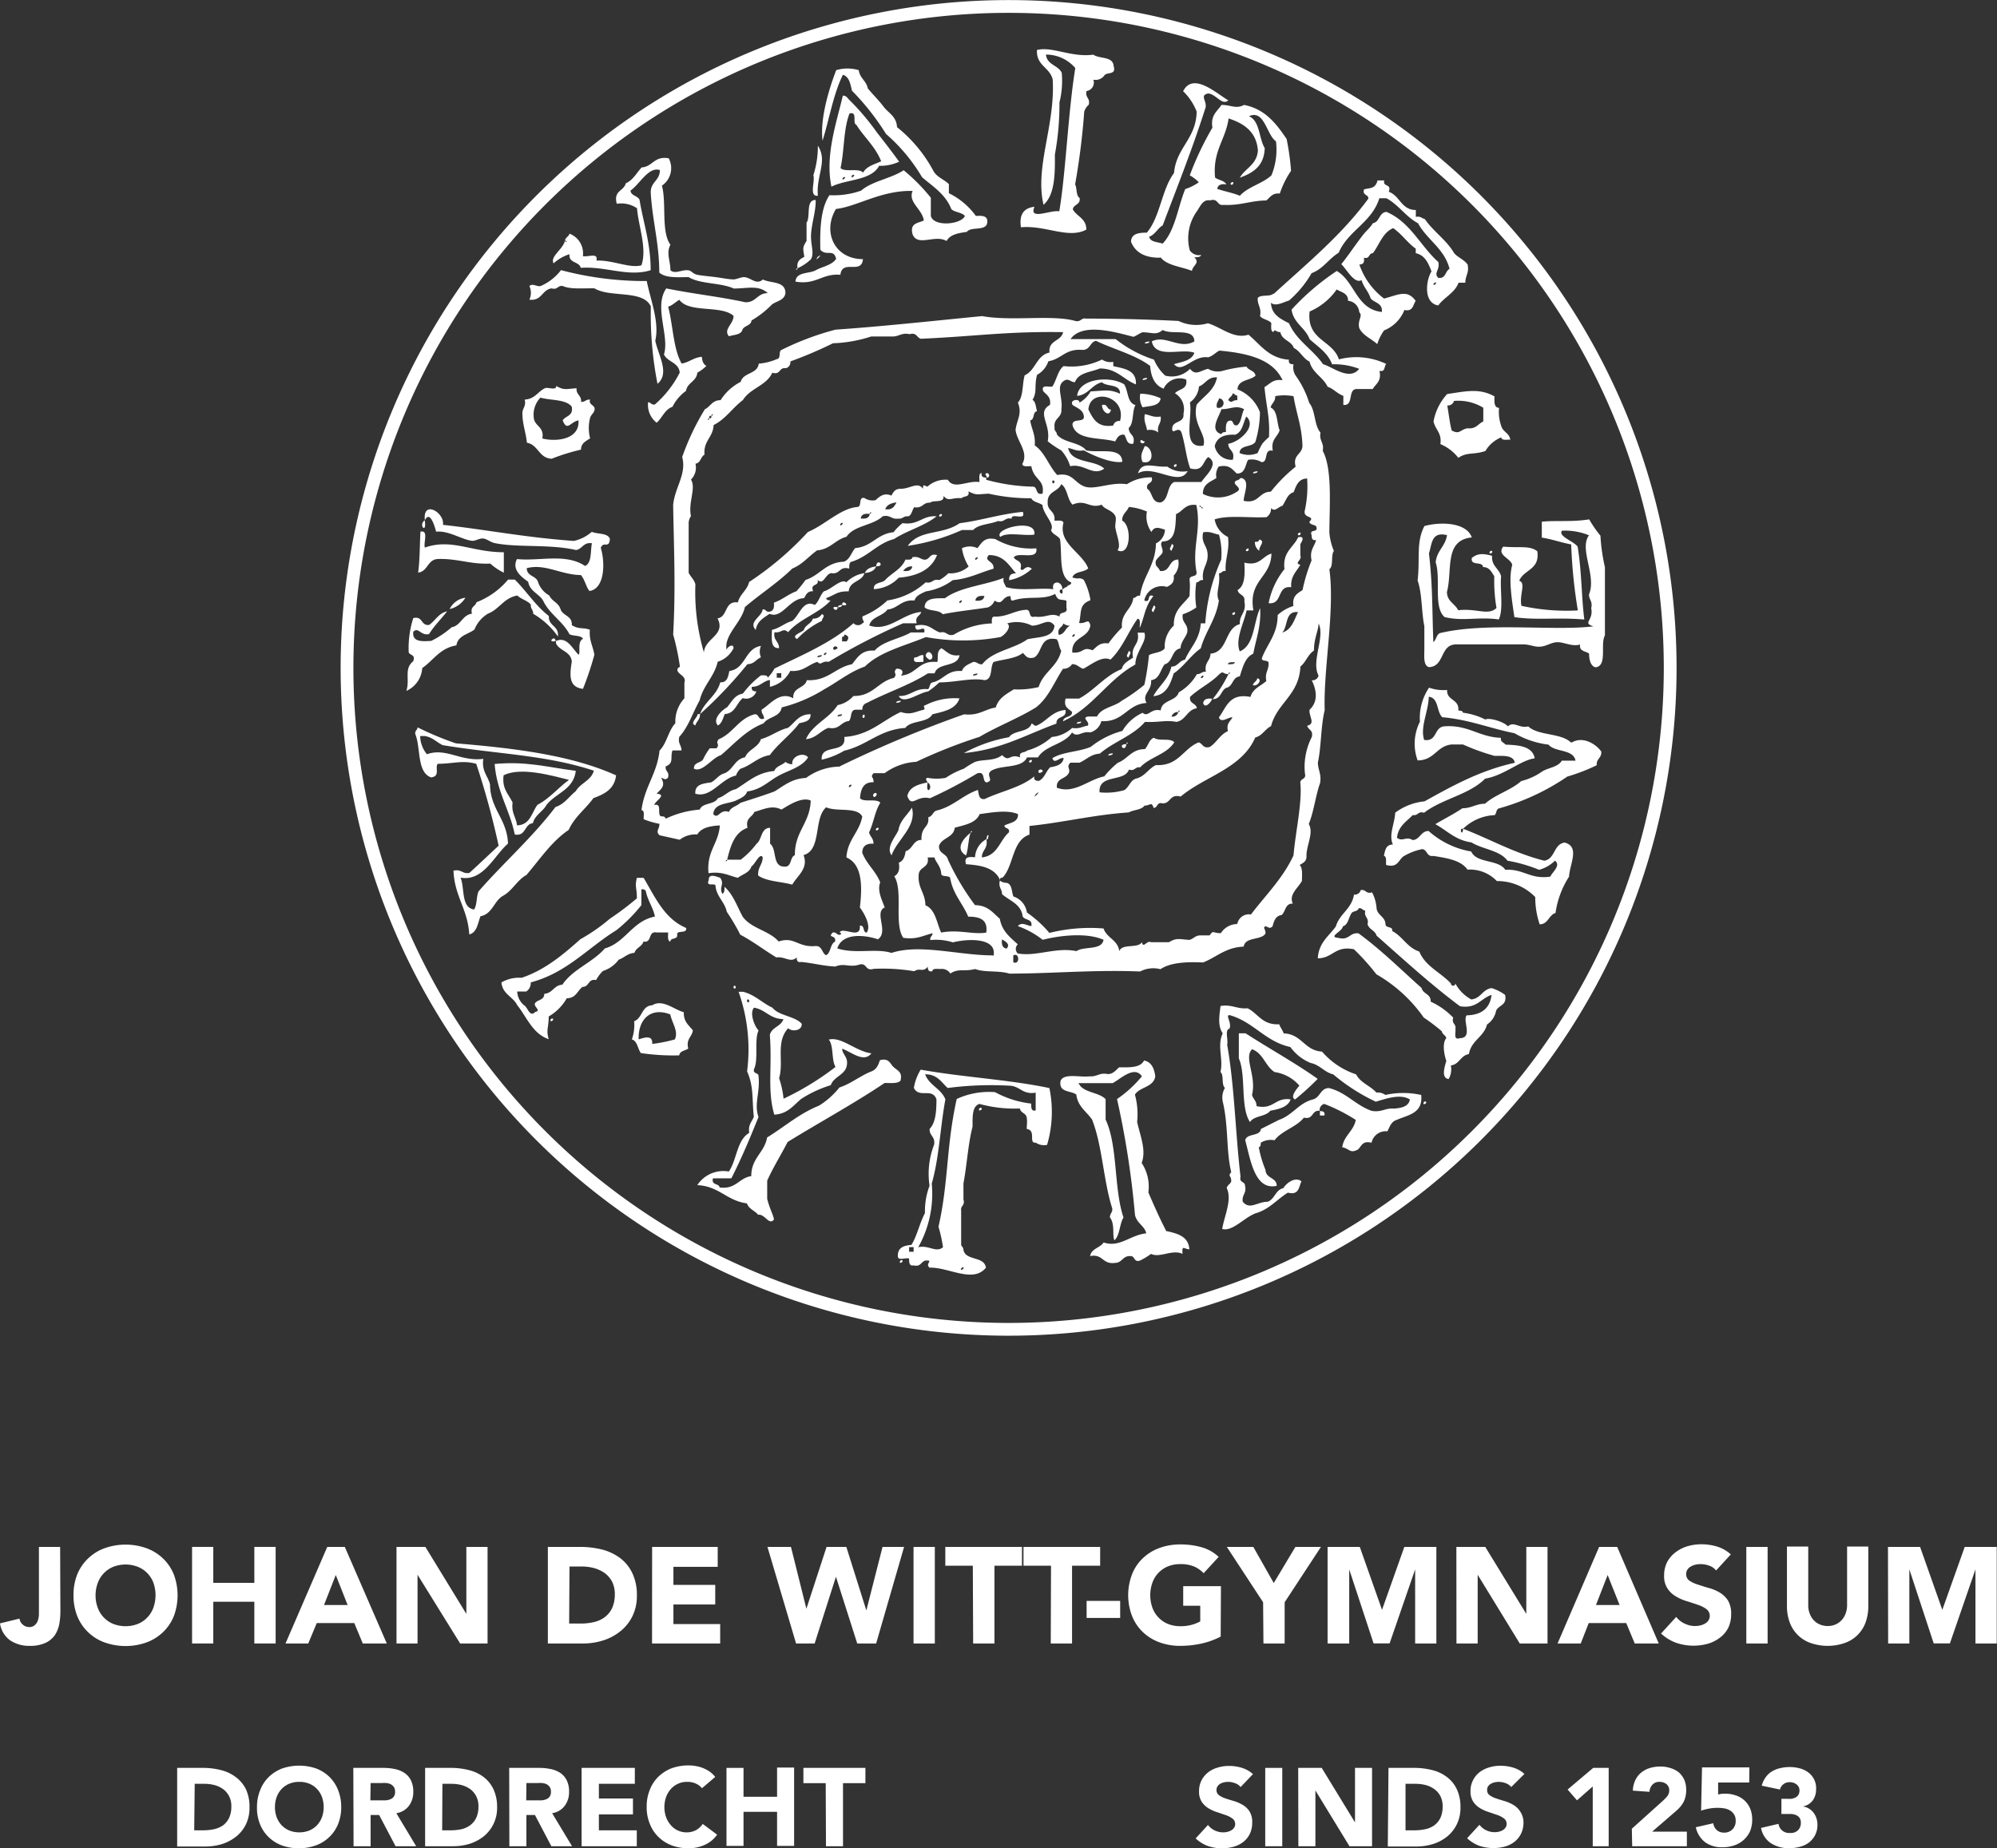<svg id="logo" data-name="Laag 1" xmlns="http://www.w3.org/2000/svg" xmlns:xlink="http://www.w3.org/1999/xlink" viewBox="0 0 234.45 217.03" preserveAspectRatio="none"><rect x="0" y="0" width="234.45" height="217.03" fill="#333333" stroke="none"/><defs><clipPath id="clip-path" transform="translate(-20.14 -20.01)"><rect x="60.05" y="19.94" width="157" height="157" style="fill:none"/></clipPath></defs><title>johandewitt-logo</title><path d="M147.68,47c0-1.36-1.11-1.54-1.59-2.4.08-.63.92-.5.8-1.34-.44-.27-.29-1.13-.53-1.6a82.47,82.47,0,0,0,1.07-8.55,1.82,1.82,0,0,1,.53-.8c.2-.82-.45-.79-.26-1.61a1,1,0,0,0,.8-1.33,1.28,1.28,0,0,0,1.32-.54c.34-.37,1.4,0,1.06-1.06-.07-1.18-1.66-.82-2.38-1.34-2.6.35-4.82-1-6.62-.55-.09,1.88,1.51,2,1.85,3.48.3,5.42-2.12,10.23-1.08,14.7,1.28-1.12,1.37-3.43,1.33-5.88a32.4,32.4,0,0,0,.54-6.14,10.52,10.52,0,0,0,.27-3.48c-.42-.91-1.74-.92-1.85-2.14A4.52,4.52,0,0,1,146.38,28c-.85,5.26-1.12,12.35-1.88,16.83-1-.21-3.63,1.12-2.91-.54-1.19.14-1.83.83-1.59,2.41,2.87-.27,5.58,1.41,7.68.27Z" transform="translate(-20.14 -20.01)" style="fill:#FFFFFF"/><path d="M118.8,52.3c.2-1.91,2.5,0,2.65-1.86-3.3,0-4.8-3.15-3.17-5.89,2.48-.28,5.31-2.21,9-2.12-.56,1.36,1.11,2.08,1.32,3.47-.66.32-1.66.28-1.33,1.6.58,1.54,2.65,0,4,.81.4-.76,1.37-.93,2.38-1.07.48-.67,2.24-.05,2.39-1.06.12-.84-.57-.86-1.33-.81a8.5,8.5,0,0,0-3.17-2.67V41.63c-.58-.57-1.47-.83-1.85-1.61a16.61,16.61,0,0,0-4.24-5.08c-.06-1.27-1-1.64-1.58-2.41s-1.25-1.41-1.85-2.14c-.17-.9-.94-1.19-1.06-2.14a4.6,4.6,0,0,0-2.65,0c-.86,2.25-1.92,5.73-1.6,8.28.8-2.58,1.27-5.49,2.39-7.74.74.23.88,1.07,1.06,1.87a29.12,29.12,0,0,1,4,5.08,20.6,20.6,0,0,1,4.23,5.08c1.29,1.11,2.76,2,3.44,3.75.41.39,1.23.36,1.59.8-.41,1-3.65,1.32-4,0,0-.71,0-1.43,0-2.14A21.93,21.93,0,0,0,126.23,40c-1.51,1-3.69,1.26-5,2.4a9.73,9.73,0,0,1-3.71.53c-1,1.48-1.14,3.84-1.07,6.41.72.81,1.58-.18,1.85,1.07-.49.75-1.59.89-2.38,1.33s-2.32.16-2.39,1.34c2.45.42,3.12-1,5.3-.8Z" transform="translate(-20.14 -20.01)" style="fill:#FFFFFF"/><path d="M164.38,33.92c1.8.59,3.25,1.54,3.44,3.74-.1,1.68-1.47,2.08-2.12,3.21,1.57-.55,2.86-1.39,2.92-3.47-.7-1.16-.55-3.19-1.85-3.74,1.82-.85,2.06,2.19,3.17,2.94a8,8,0,0,1-.53,4c-1.08,1-2.74,1.32-3.71,2.4-.81-.35-1.8-.51-2.65-.81.06-.47.46-.61,1.06-.53-.24-.47-.93-.49-1.32-.8-.3-3.15,1.25-4.44,1.59-6.95Zm-8,16.29c.75,1,2.45,1.1,3.7,1.61.07-.67,1-.89.27-1.6.31,0,.75,0,.8-.27a1.3,1.3,0,0,1-1.33-.54,5.48,5.48,0,0,1,.8-4.54c.47-.67.72-1.47,1.59-1.33,1-.29.76.66,1.59.53,1.95.1,3.19-.51,5-.52.45-.34.69-.91,1.59-.81a10.73,10.73,0,0,1,1.32-2.67,29.45,29.45,0,0,0-.52-3.74c-1.22-1.8-2.52-3.52-5-4-.94.51-1.53,0-2.65,0-.48.76-1.3,1.18-1.06,2.67a35.67,35.67,0,0,0-2.66,5.6,4.51,4.51,0,0,1,1.06.81,5.52,5.52,0,0,1-1.59.8c-.88,2.14-1.18,4.87-2.66,6.41-.58-.21-1.43-.16-1.58-.81.71-.25,1-1,1.59-1.33,1.73-4.58,3.53-9.09,5.05-13.89.1-.81-.7-1.36.26-1.6.9,0,1.68,1.49,2.39.8-1.35-.77-4.12-3.38-5.3-1.07a6.72,6.72,0,0,1,1.59,2.4c-.07,3.23-2.39,4.19-2.66,7.21-1.45,1.93-1.62,5.15-3.19,7-1,0-1.82.12-1.86,1.07.51,1.27,1.65,1.9,3.45,1.87Z" transform="translate(-20.14 -20.01)" style="fill:#FFFFFF"/><path d="M121.47,40.28c-.49-.58-2.17,0-2.65-.54.45-2,.34-4.65,1.06-6.41,1-.25.27,1.15.8,1.34.92,1.47,2.23,2.55,2.91,4.28-.79.36-1.72.58-2.12,1.33Zm-1.33.53c-.14-.13.19-.34.27-.26s-.2.34-.27.26Zm-1.06.27c-.14-.14.19-.34.26-.27s-.19.34-.26.27Zm4.24-1.6A5.23,5.23,0,0,0,125.7,39c-.83-1.16-1.71-2.28-2.64-3.48a28.47,28.47,0,0,0-3.17-3.74c-.26-.22-.33-.54-.8-.54-.72,3.11-2.11,7-1.34,10.69,1.77-.89,4.61-.69,5.57-2.4Z" transform="translate(-20.14 -20.01)" style="fill:#FFFFFF"/><path d="M116.16,43c-.22-2.36,1.18-4.08,0-5.88a11.3,11.3,0,0,1-.53,3.47c.23.74-.55,2.51.52,2.41Z" transform="translate(-20.14 -20.01)" style="fill:#FFFFFF"/><path d="M87,49.86c-.11,1.09,1.12.82,1.32,1.6,2.89-.21,5.58,1.11,8.21.28,0-3.18-.86-5.54-1.31-8.28-.24-.48-1-.45-1.06-1.07,1.06-.72,2.12-2.85,3.45-2.41,0,1.28-1.12,1.37-1.07,2.68.19,3.28,1,5.94,1,9.35.68.65,2.1.56,3.44.54,1.37.84,3.79.64,5.3,1.34,1.65,0,2.92-.44,4,.54-1.26,0-1.36,1.12-2.65,1.07-3.21-.69-5.76-.92-9.27-1.62-1.5,2.15.41,5.59-.27,7.75.42.91,1.74.92,1.85,2.14a12.42,12.42,0,0,1-2.92,3.74c-.43.07-.45-.25-.79-.27a2.65,2.65,0,0,0,1,2.41c.67-.58.94-1.55,1.86-1.87a5.08,5.08,0,0,1,1.59-1.87c.16-1,1.22-1.08,1.33-2.14a4.41,4.41,0,0,0,1.06-.8c-.36-.17-.49-.57-.53-1.06-1,.08-1.46.65-2.38.79-1-1.8-1-4.51-1.58-6.68.55-.16.85-.56,1.32-.8,1.16,1.59,4.91.58,6.36,1.88,0,1-1.24,1.56-.54,2.4.59-.2,1.44-.15,1.59-.8.24-.47,1-.44,1.06-1.06a11,11,0,0,0,2.39-1.87c.56-.42,1.47-.48,1.59-1.34,0-1.45-1.71-1.12-2.65-1.6-.72.67-1.36-.17-2.11-.27-.38-.06-1,.27-1.33.26-.56,0-1.42-.18-2.12-.27s-1.57-.16-2.12-.27-.7-.49-1.06-.53c-.8-.1-1.53.49-2.11,0,0-1.15-.53-2,0-3-1.12-1.54-.44-4.89-1-6.94a2.48,2.48,0,0,0,.8-3.21c-1.72-.31-1.89,1-3.18,1.07-.6.64-1,1.49-1.86,1.86-.22.94-1.48.82-1.06,2.41a3.28,3.28,0,0,1,2.38.53c.15,2.08,1.2,4.66.52,6.69-1.35.4-3.39-.63-5.29-.55.25-1-1-.37-1.59-.53A2.46,2.46,0,0,0,87,47.45c-.09.36-.47.42-.53.81.32,0,.16.38,0,0-.2,1-1.81,1.9-1.33,2.67A5,5,0,0,1,87,49.86Z" transform="translate(-20.14 -20.01)" style="fill:#FFFFFF"/><path d="M182.12,43.29h.79c1.44.78,2.27,2.17,3.71,2.94,1.06,1.95,3.08,2.95,3.7,5.35-.53.27-.42,1.18-1.32,1.06-.6-.57.22-.91,0-1.86-2.11-1.89-3.29-4.7-6.09-5.89-.89.08-.77,1.18-1.59,1.33-.37.61-.92,1-1.33,1.6-.81,1.05-1.55,2.18-2.38,3.21.64.61,1.53,2.36,2.38,1.87.23.83.81,1.32,1.06,2.14.42.55,1.43.52,1.32,1.6-3-.31-3.16-3.57-5.29-4.81a28.57,28.57,0,0,0-5.31,4.54c.24,1.62,1.62,2.11,2.12,3.47,1,.91,2.13,1.59,2.64,2.95a8.14,8.14,0,0,1,3.18.53c-1.14,1.46-3.13-.24-4.24-.54-1.19-1.73-3.1-2.75-4-4.81-1-.52-2.06-1-2.12-2.41.52.49,1.48-.07,2.12-.26a12.35,12.35,0,0,0,2.65-3.21c1.36-.5,2-1.68,3.18-2.4,1.12-2.62,3.9-3.55,4.78-6.41Zm6.35,10.17c-.14-.14.19-.34.26-.27s-.19.34-.26.27Zm-18.81,1c-.36.45-1.5.09-1.86.54-.06.85.47,1.13.27,2.13.31.4,1,.42,1.32.81,0,.4-.1,1,.26,1.06.11-.45.34.06.8,0,.2,1,1.29,1,1.58,1.87.78.37,1.07,1.23,1.85,1.6.34,1.35,1.58,1.8,2.12,2.95.72.25,1.13.82,1.85,1.07v1.07c1.29.13.45-1.87,1.59-1.87h1.86c.36-.62,1.06-.88.79-2.14.72.19.52-.55.8-.8a8.16,8.16,0,0,0-5.56-.54c-.74-2.28-3.81-2.22-3.44-5.62A7.47,7.47,0,0,0,177.07,54c.55.34,1.35.43,1.33,1.33a1.46,1.46,0,0,1,1.32,1.34c.47.45-.24.9,0,1.87.44.89,1.42,1.24,2.11,1.88a5.77,5.77,0,0,1,.8-1.61,4.27,4.27,0,0,0,2.39-2.4c1,.22,1-.57,1.32-1.07-1-1.38-2-.71-3.71-.27a8.37,8.37,0,0,1-2.9-4c.47,0,.62-.26.53-.8.72.2.53-.53,1.06-.53.76-1,1.14-2.42,2.38-2.94,1,.68,1.66,1.71,2.65,2.41v.53c1.09.24,1.48,1.18,1.85,2.14-.64,1-1,3.7.79,4,.74-1,1.92-1.45,2.39-2.67h.79c0-.86.47-1.13.27-2.13-.4-.58-1.13-.82-1.58-1.34-.92-1.58-2.44-2.53-3.44-4-.36-.08-.51-.38-1.06-.26v-.81c-1.72,0-1.86-1.68-3.18-2.14.38-1-.73-.51-.53-1.33h-.79c-.26,1.07-1,.84-1.59,1.06-.2.73.52.54.52,1.07-3.15,4.3-7.25,7.65-11.13,11.21Z" transform="translate(-20.14 -20.01)" style="fill:#FFFFFF"/><path d="M164.9,41.4c-.07-.07-.4.13-.26.27s.4-.13.26-.27Z" transform="translate(-20.14 -20.01)" style="fill:#FFFFFF"/><path d="M115.36,50.43c.41-.73-.08-1.75,0-2.94.1-1.42.58-2.71.54-4-1.22,0-.56,1.93-1.07,2.67v2.14c-.48.77-.43.84-.26,1.87-.47.24-.93.5-.8,1.34a5.55,5.55,0,0,0,1.59-1.07Z" transform="translate(-20.14 -20.01)" style="fill:#FFFFFF"/><path d="M116.15,50.16c-.63.9.89-.64,0,0Z" transform="translate(-20.14 -20.01)" style="fill:#FFFFFF"/><path d="M113.77,51.5c-.38.16,0,.32,0,0Z" transform="translate(-20.14 -20.01)" style="fill:#FFFFFF"/><path d="M84.89,53.87c.75.22.69-.38,1.33-.27.92.41,2.41.24,3.71.27C91.77,55,95.65,54,96.55,56a42.33,42.33,0,0,0,.78,9.08c1.49-1.23.07-3.39-.26-5.07.52-2.16-.59-4.89-1-7A38.26,38.26,0,0,1,86,51.73a6,6,0,0,1-2.39,1.87c-.46.11-.91-.37-1.32,0a1.9,1.9,0,0,1,0,1.6c1.5.18,1.46-1.2,2.65-1.33Z" transform="translate(-20.14 -20.01)" style="fill:#FFFFFF"/><path d="M165.33,128.52a2.29,2.29,0,0,0-1.86,1.07c-1,0-.85-.4-1.32.26h-1.06c-.66,0-.82.42-1.33.53-1.21-.08-1.47-.27-2.38.27h-2.12c-.49-.26-.89.8-1.06,0-.46.78-2.35.11-2.65,1.06-.17-1.34-1.48-1.54-1.85-2.67a19.71,19.71,0,0,0-6.36.52,13.71,13.71,0,0,0-2.64-2.4,2.32,2.32,0,0,0-1.59-1.88c-.21-.59-.15-1.45-.79-1.6a1.28,1.28,0,0,1-.8-.27c-.19.82.27,1,.26,1.6.85.75,2.1,1.1,2.39,2.41,0,.75,1.25.34,1.05,1.34-.62-.08-1.09-.53-1.59,0a10.3,10.3,0,0,1,2.92,1.61c2.07-.53,5.2-.87,7.15,0-.23,1.29-2.3.71-3.18,1.33-2.41-.5-4.72.67-6.89.27a.73.73,0,0,1,0-1.07c-.88-.81-1.85-1.52-2.11-3-.81-.7-1.42-1.59-2.91-1.6a29.18,29.18,0,0,1-3.18-5.35c-.16-.73-1.1-.67-1.05-1.61.35-1,1.71-.94,1.85-2.13,1.17-.34,2.48-.53,2.92-1.6,1.34-.18,3.24-.54,4.5,0,.06,1-1,1-1.59,1.34,0,.42.67.21.53.8-1.09.94-1.32,2.76-3.18,2.94,0-.88.75-1,.53-2.14a2.56,2.56,0,0,0-1.33,2.13c-.69-.07-1.32-.09-1.06.81,1.46.12,3.32.28,4,1.87,0-.16,0-.32.27-.27,1.36-1.38,1.11-4.4,3.18-5.07V117c4-.41,7.53-1.31,11.66-1.59.57-.32,1.48-.28,1.85-.8.67,0,.83-.51,1.06.27.53,0,.34-.73,1.06-.53,1,0,.81-1.15,2.12-.8,2.84-2.39,7.17-3.28,8.76-6.94.84-.21,1.15-1,1.85-1.33.72-2.75,3.29-3.63,3.45-7,.64-.51.88-1.42,1.59-1.87,0-1.52.55-2.36.54-3.2.8,1.63-.9,4.43,0,6.14a.73.73,0,0,1-.8.54c.62,1.27.73,2.55-.26,3.47-.08.8.74,1.63-.27,1.87.11.51.75.49.53,1.34a7.68,7.68,0,0,0-.8,4.27c.19.73-.53.54-.54,1.07.24,2.38-.57,5.78-.8,8.55-1.27,2.73-3.3,4.69-5,6.94a1.37,1.37,0,0,0-1.59,1.07ZM139.1,133v-.8c.77-.39.77,1.19,0,.8Zm-.79-1.6c-.47-.07-.61-.46-.53-1.07.46.24,1,.6.53,1.07Zm-9.26-10.7h.79c.22.67.73,1,.8,1.87,0,.5.89.17,1.05.54.32,1.9,1.49,3,2.12,4.54,1.35,0,2.33.33,2.12,1.87-1.52.27-3.26-.4-5.3,0-.53-1.16-.66-2.72-1.85-3.21,0-1.41-.88-2-.79-3.48,0-1.12,1.3-.82,1.06-2.13Zm12.72-7.47c.89-.64-.64.9,0,0Zm22.54-15.2c0-.32.48-.23.79-.27,0,.31-.48.22-.79.27Zm-2.92,1.33c.14.14-.19.34-.26.26s.19-.34.26-.26Zm-3.71,4.8a.73.73,0,0,1,.79-.53c0-.32.39-.17,0,0a.71.71,0,0,1-.79.53Zm14.85-12.27c-.48,1-.77,2.08-1.86,2.4.72-.7.28-2.57,1.86-2.4Zm-35.82,40.31c-4,0-8.57-1.39-11.91-.29-1.82-.58-4.23.16-6.36-.53.58-1.83,3.12-1.62,4.77-1.07,1.31-.9-.5-3.16.8-3.74-.35-.92-.9-2-.53-2.94-.52-1.34-1.59-2.13-2.11-3.48,0-.75.46-1.13,1.32-1.06,0-.67-.41-.83-.52-1.34.53-1.07.69-2.51,1.32-3.47-.42-.55-1.95,0-2.38-.54.08-1.08.4-1.92,1.59-1.87,0-.73-.44-.54,0-1.07H124a6.86,6.86,0,0,1,3.71-1.33,60,60,0,0,1,7.42-2.93c2.11-1.25,4.55-2.17,6.63-3.46,1.46-1.11,2.16-3,3.18-4.54A1.18,1.18,0,0,0,146,98c.66,0,.82.42,1.32.54.89-.44,2.2-1.58,3.18-1.07,1.38-1.28,2.08-3.25,3.19-4.8.39,0,.24.64.26,1.07.58-1.32.57-2.47,1.6-3.74-.86-.33-.21.86-1.07.53a2.1,2.1,0,0,1,2.66-1.6c.46-.24.92-.49.79-1.33a2.06,2.06,0,0,0,.53-1.88c-1.17,0-.85,1.46-2.12,1.34-.34-.65-.54-.45-.53-1.07,0-.3.74-.87.8-1.07.14-.49-.4-1,0-1.33,1.57,0,1.52-1.68,1.6-3.21.82-.33,1.06-1.24,2.38-1.07.62,2.87-.5,4.89,0,7.75.23.86-.87.37-.79,1.07s0,1.25,0,1.87c-.73,1-1.91,1.63-1.85,3.47a3.35,3.35,0,0,0-1.07,2.67c-.37.52-1.29.49-1.85.8a29.85,29.85,0,0,1-.54,3.48,18.79,18.79,0,0,1-2.65,1.87c-.86.73-2.39.79-2.91,1.86h-1.07c-.79.18.26.57,0,1.07-.62.08-1,.42-1.85.27a4,4,0,0,1-2.38,1.06,7.2,7.2,0,0,1-2.92,1.6c-.25.29-1,.08-.8.8-1.29-.49-1.24.64-2.12-.27-.9.73-2.19.46-3.18.8a10.76,10.76,0,0,0-1.32.8,9.22,9.22,0,0,0-2.12,1.07,5.8,5.8,0,0,1-2.12,0c-.32.05-.16.29,0,.53.81.59-.31,1.71,0,0-1.09.24-2.14.51-2.39,1.6.52,1.47,1.06-.13,2.65.27a54.35,54.35,0,0,0,5.57-2.93c1-.28.52.9,1.06,1.07,1-.2-.12-.81.53-1.34,1.16-.78,3.64-.24,4.24-1.6H142c.87-1.44,3.1-1.5,4-2.93.65.66,1.15-.2,2.12,0a1.85,1.85,0,0,0,1.32-1.33c2.63.16,3-2,5.31-2.13-.6-1.08.63-1.35.53-2.68,1-.11,1.08-1.22,1.59-1.86,1-.26.79-1.71,1.86-1.87.06-.82.57-1.2.79-1.87.17-1.06-.7-1.08-.52-2.14a5.79,5.79,0,0,0,1.59-.8,9.65,9.65,0,0,1,0-2.94c.34,0,.37-.34.8-.27-.21-1.37.55-1.75.53-2.94s-.81-1.32-.53-2.67c.86-.15,1.23.18,1.86.27a8.11,8.11,0,0,1,.26,2.94,22,22,0,0,0-1.87,7.48h-.53c-.12,1.93-1.25,2.84-1.85,4.27-.7.11-.81.8-1.6.81-.33,1.52-1.48,2.25-2.12,3.47,1.54-.14,2-1.41,2.39-2.67,1.21-.82,2-2.12,3.18-2.94.55-2,1.78-3.37,2.13-5.61-.45-.92.21-1.77,0-3.2.34,0,.37-.35.79-.27-.08-1.51.48-2.38.28-4A2.85,2.85,0,0,1,162.74,81c1.59-.53,4.08-.15,6.09-.26a1.18,1.18,0,0,0,.53-1.07c.47.5.78-.11,1.33-.26.42-.56.57-1.38,1.32-1.6.31-.76.55-1.59,1.59-1.61a13.3,13.3,0,0,1-.27,3.74c-.26,1,1.3.59.53,1.34.07.38.58.31.8.54.32.86-.86.2-.53,1.06,0,.33.07.64.52.54-.18.79-.79,1.16-.53,2.4a19.67,19.67,0,0,0-1.06,3.48c-.59.39-1.24.7-1.07,1.87a4.88,4.88,0,0,0-1.85,1.06c0,2.28-1.24,3.39-1.86,5.08,0,.44.73.15.79.53.06.86-.47,1.13-.26,2.14-.66.59-1.6.89-1.86,1.87-2.51-.49-2.83,1.24-3.71,2.4.27.75,1.12-.07,1.59,0-.24.48-.74.68-.53,1.61-.92.41-1.32,1.34-2.12,1.86-.85.23-.82-.42-1.33-.53-1.82.74-2.35,2.8-5,2.66-.9.43-1.3,1.36-2.38,1.6-.65.23-.78,1-1.33,1.34a7.53,7.53,0,0,1-2.91.26c-.15-2.2,2.92-1.15,3.45-2.67.74.23.68-.37,1.32-.26,1.1-1.21,3.1-1.51,4-2.94-.42-.55-1.85-.09-2.39-.54-.58.22-.66.94-1.06,1.34-1.59,0-2,1.17-3.18,1.6a10.93,10.93,0,0,0-1.59,1.6c-1.82.34-3.5,2.11-5.56,1.33-.11-1.08.9-1,1.32-1.6s-.31-.78.27-1.34h1.06c.81-.34,1.32-1,2.39-1.06,1.61-1.4,3.92-2.1,5.3-3.73,1.73.08,2.36-.24,3.71,0,1.11-.21,1.23-1.43,2.38-1.6-.08-.63-.92-.5-.79-1.34,1.06-1,2.45-1.63,3.44-2.67.53-.44.34,0,1.06,0,0-.32.39-.16,0,0a15.91,15.91,0,0,1-1.85,2.94c1,0,.94-1,1.59-1.33.82-.15.7-1.26,1.59-1.34.35-1.07.61-2.23,1.59-2.67.31-1.74.93-3.16.8-5.34-.8,1.68-.64,4.35-2.39,5.07-.58-1.4.52-3.39.8-4.81h.8c-.63-3.58,2.06-3.8,2.12-6.67-1.11.3-1.33,1.51-3.18,1.06.08,1.42.06,2.73-.79,3.21.08.63.92.5.79,1.34.28,1.35-.61,1.52-.53,2.67-1.82.48-1.35,3.27-3.45,3.47,0,.87-.76,1-.53,2.13-.5-.06-.59.3-1.06.27a5.76,5.76,0,0,1-2.13,2.14c-.33,1.09-2,.85-2.12,2.13-1.14-.32-1.48.87-2.12.27a5.25,5.25,0,0,0-2.38,2.13,10.06,10.06,0,0,0-3.71,1.87c-1.36.59-3.31.58-4.51,1.33.23.78.86-.16,1.33,0-.13.76-.83.94-1.59,1.07-.5.48-.66,1.29-1.33,1.6-.32,0-.63-.08-.53-.54-1.53,1.31-3.91,1.75-5.83,2.67-.7.08-.68-.56-.79-1.07-1.78.6-2.87,1.92-4.77,2.4-.54.08-.52.72-1.06.8.16,1.28-.85,1-.8,2.67-1,0-1,1.08-1.86,1.33-.09.63-.27,1.15-.8,1.34.16.86-.08,1.34-.53,1.6,1.07,1.69-.06,5.58,1.05,7.22,1.58.25,2.37-.29,3.45-.53,0,.34-.34.37-.27.8a6.56,6.56,0,0,1,2.65.27c2.06-.51,5.24-.46,4.76,1.61ZM134.9,99.09c0,.26-.32.21-.53.26,0-.25.33-.2.53-.26Zm-2.11-8.29c-.13-.14.2-.34.27-.27s-.19.35-.27.27Zm2.92-.8c-.07.47-.46.61-1.06.54.06-.47.46-.61,1.06-.54Zm10.06,3.49c-.58.22-.59,1-1.33,1.07-.22-.86.42-.83.54-1.34a1.25,1.25,0,0,0,.79.27Zm-27,16.54a6.84,6.84,0,0,0-4,1.33c-1.69.08-2.61.93-3.71,1.59-1.3.48-2.65.9-4,1.34-.4.4-1.11.47-1.33,1.06-1.15-.38-1.21.92-1.85.27.1-1.32,1.66-1.17,2.65-1.6.53-.27,1.13-.46,1.33-1.07,1.64-.21,2.51-1.21,3.71-1.86s2.73-1,3.44-2.14c-.53-.69-2-.12-1.85.8a1.28,1.28,0,0,1-.8-.27c-.39.4-1.11.48-1.32,1.07-2,.16-3.13,1.3-4.51,2.13-.88.18-1.29.83-2.12,1.07-.38.77-1.81.49-2.12,1.33a11.34,11.34,0,0,0-4,1.07c-.06-.21-.22-.31-.53-.27-.53-.19.17-1.59-.8-1.34,0-.42,1.59-1.22.27-1.33.51-.57,1.1-.87.53-1.87.38.1.45.32.8,0,.22-.76-.37-.7-.26-1.34,1-.39.49-1,.79-1.87h1.06c0-.63-.45-.79-.26-1.6,1.07-1.15,1.59-2.86,2.39-4.27.43-1.79,1.7-2.74,2.12-4.54a3.12,3.12,0,0,0,1.86-1.6c0-.66-.88-.06-.8.26-.41-1.76,1.74-3.23,2.13-5.08,1.81-1.55,3.87-2.86,5.57-4.53,1.2-.48,1.92-1.44,2.91-2.13,1.55-.13,2.12-1.25,3.45-1.6.88-1.34,3.12-1.31,4.24-2.4.92-.22,1,.39,1.85.27.5.06.59-.3,1.06-.27s.53-.71.8-1.07c1,.18,1-.58,1.85-.53.45-.36,1.69.1,1.59-.8.62.74.88.17,2.12.27.25-.29,1-.08.8-.8,1,.49.95.34,2.38.27a22.25,22.25,0,0,0,5,.54c.23.47.92.49,1.32.8.07,1.09,1.49,2.22,1,2.94.18.53.81.62,1.06,1.07.27,1.87-.21,4.49,1.32,5.08,0,.36-.46.25-.53.54-.26,0-.31.21-.53.26.25,1.11-.79.06,0,0a.75.75,0,0,0-.53-.8c-.47,0-.62.27-.53.8-1.17-.23-4,.25-5.56-.27-.09-.36-.38-.51-.26-1.07-2.22.88-5.12,1.06-6.89,2.39-1.18,0-2.35-.05-2.39,1.07.5.48,1.69.25,2.12.81,1.69-.35,3.55-.52,5.3-.8a1.36,1.36,0,0,0,.79-.8c1.05.63.81-.5,1.86-.53.06.2,0,.52.26.53,1.9-.63,3.5,0,5-.79.33.92.68.57,1.32.8v.8c.23.86-.88.37-.8,1.07-1-.54-1.58.18-2.91,0-.85.24-.36-.88-1.06-.8-1.41.1-2.17.84-3.71.8-.31,0-.29.42-.27.8a9.23,9.23,0,0,0-4.5,1.33c-.81.19-.78-.46-1.59-.27-.94-.3-1.33-1.15-2.91-.8,0,1.16,1.26-.32,1.06.8h-1.59c-1.34.78-3.24,1-4.24,2.13-1.53-.11-2,.8-2.65,1.6-2,.38-2.81,2-5.31,1.87-.22,1-1.69.78-1.59,2.13-1.59-.89-2.72.74-3.71,1.33-.06.51.3.59.27,1.07-.73.2-.53-.53-1.06-.53-1.91.48-2.55,2.24-4.24,2.93-.47.55.19.53-.27,1.07h-.79a7.33,7.33,0,0,0-.8,1.33c-.31.41-1.1.32-1.06,1.07,1,.48,2.09-1.26,3.18-1.6,1.58-1.34,2.92-2.93,5-3.73.53-.8,1.94-.71,2.12-1.87a17.41,17.41,0,0,0,5-2.13c1.57-.86,3-2.06,4.77-2.67,1.79-1.76,4.66-2.42,7.16-3.46a24.21,24.21,0,0,0,8.74,0c.47-.18,1.42-1.22.8-1.6a4,4,0,0,1,2.91.26c1.19,0,1.93-1,2.65,0-.14,1.46-1.89,1.29-3.18,1.6-1.59,1.15-4.11,1.37-5.3,2.93-.5.06-.59-.3-1.06-.27-.53.27-1.13.46-1.33,1.07-1.74-.16-2.14,1.05-3.44,1.33-.37.07-.3.59-.53.8-1.58-.17-2,.85-3.45.8.57,1.08,2.39-.41,3.45-.53a11.42,11.42,0,0,0,1.32-1.07c1.9,0,3.83-.57,5.3-.26,1-.08.63-1.51,1.06-2.13,1.17-.34,2.62-.39,3.45-1.07.32.3.48.76,1.32.54,1-.58.64-2.57,2.65-2.14.27.35.26,1,.53,1.34-.42,1.89-2.12,2.5-2.65,4.27a10.15,10.15,0,0,1-2.92.27c-.86.55-1.78,1-2.12,2.13-1.29.2-2,1-3.71.8A138,138,0,0,0,118.73,110Zm1.06,2.4c-.14-.14.19-.34.26-.26s-.19.34-.26.26Zm-6.37,8c-.65.24-.29,1.49-1.33,1.34-1.34-.08-.76-2.08-1.58-2.68v-1.87c-1.1,0-.93,1.38-1.59,1.87a9.42,9.42,0,0,1-1.86,1.87h-1.59c0,.32-.38.16,0,0,.4-1.66.88-3.22,2.39-3.74-.27-1.17.55-1.23.8-1.87,1-.26,2.08-.86,3.18-.27.87-.53,2.41-1.54,3.44-1.06-.09,2.67-1.89,3.62-1.86,6.41Zm5.35-38.74c-.14-.14.19-.34.26-.27s-.19.34-.26.27Zm3.44-1.33c-.06.47-.46.61-1.06.53.07-.47.46-.61,1.06-.53,0-.33.39-.17,0,0ZM125.39,79c-.24.47-.49.93-1.32.81.18-.53.7-.72,1.32-.81ZM101,81.68a1.54,1.54,0,0,1,.26-1.07c-.35-1.62.63-3.28,0-4.28a2,2,0,0,0,.53-1.87c.62-.08.6-.82,1.06-1.06-.14-1.66,1-2,1.07-3.48,1.42-.7,2.19-2,3.44-2.93.84-1.39,2.75-1.68,3.45-3.21,1,.29.76-.66,1.59-.53a.73.73,0,0,0,.53-.8,47.63,47.63,0,0,0,5-2.13,16.27,16.27,0,0,0,4.5-.8h2.38c.86.06,1.12-.48,2.12-.27.85-.23.82.42,1.33.54,6.66-.3,9.86-.87,16.69-.78-.22,1.11-1.75.9-1.6,2.4-1.53.32-1.62,2.1-2.91,2.67-.3,1-.14,2.54-.8,3.2.54,1.37-.13,2-.27,3.21.14,1.36,1.58,2.58.79,4,.05.39.64.24,1.06.27.29,1.65,1.59,1.52,1.32,3.21-.85.23-.55-.7-1.06-.81a22.57,22.57,0,0,1-5.56-.81v-.26c-.32,0-.63-.08-.53-.54-.39.05-.24.65-.27,1.07-1.36-.23-3,.94-3.7-.27a3.16,3.16,0,0,0-2.39.8c-.33-.06-.54-.42-.53.26-.63-.89-1.46,0-2.65,0-.66,0-.83.41-1.06.8-.77-.35-1.3,0-1.85.53a1.72,1.72,0,0,1-1.33-.26c-.73-.12-.25,1-.79,1.06-2,.16-3.77,2.07-5.83,2.94a36.75,36.75,0,0,1-6.9,5.87c-.24,1-1.08,1.4-1.32,2.4-1.63-.21-1.15,1.7-2.39,1.87,1,2-1.47,2.29-1.6,4a25,25,0,0,1-1-8c-.15-.56-.55-.87-.79-1.34,0-1.87,0-3.74,0-5.61Zm2.4-12.56c0-.16,0-.32.26-.27,0-.32.39-.16,0,0,0,.17,0,.32-.26.27,0,.32-.39.16,0,0Zm49.81-9.56c.39-.14.66-.39,1.06-.53,1.13,0,1.58.39,2.38-.27,1.06.63,3.68-.32,3.71,1.34-1.74,1-3.36-.82-5,0,.44,2.11,3.57.76,5,1.34-.32.92-1.43,1.05-2.39,1.33,1,1.19,2.2-1.06,4-.8.56-.15.86-.56,1.33-.79,3.32.31,6.29,1,7.41,3.48-1.14-.18-1.48.46-2.12.8.23,2.41.65,3.56.53,5.88a5.24,5.24,0,0,0-.8.8,8.64,8.64,0,0,0-.53,1.07,2.69,2.69,0,0,1-2.12,0c0-1,1.48-.64,1.86-1.33a12.46,12.46,0,0,0,.53-3.47,4.68,4.68,0,0,0-2.64-2.68c.08-1.16,1.46-1,2.12-1.6-.09-.63-.82-.6-1.06-1.07a15.8,15.8,0,0,0-2.92.53,2.21,2.21,0,0,1-1.59-.27c-.93.21-1.45.86-2.12,0a3,3,0,0,1-2.91.8,5.32,5.32,0,0,1-1.32-1.88,14.27,14.27,0,0,1-4.5-2.41h-5.3c1.41-2,5.37-.78,7.42-.26Zm9.79,8.3c-.11-.56.18-.71.26-1.07a.56.56,0,1,1-.26,1.07ZM164.87,74a2,2,0,0,1-2.12-1.61c.24-1,1.08-1.4,2.38-1.33.87-.28.94-1.38,1.33-2.14,1.29,1.14-.8,3-2.12,3.2,0,.83.83.77.53,1.88Zm-.53-7c.1-.36.47-.42.53-.81.22.06.27.27.53.27v.54c-.72,0-.53.44-1.06,0Zm1.86,1.07c-.32.57-.29,1.49-.8,1.87-.59.14-.38-.51-.79-.54-.58,0-.57.67-.54,1.34-.3,0-.47.06-.53.26-1.46-.47-.3-2,0-2.94,1.12,0,1.71-.51,2.65,0Zm-6.36-.81a2.53,2.53,0,0,0,1.06-1.87c.78-.29,1-1.13,2.12-1.07-.31,1.56-1.55,2.19-2.39,3.21-.55,2.3,1.23,3.49.79,4.81-2.59.39-1.25-3.19-1.58-5.08Zm-16.17,9.33c.05-.3.27-.14.27,0-.06.31-.27.15-.27,0Zm2.63,17.91c.13.14-.2.34-.27.27s.19-.35.27-.27Zm1.85-1.07c-.24-.9-.49-.13-1.32-.27.31-1.29-.05-2.15,1.33-2.67a7.61,7.61,0,0,0-.79-2.4c-.63-.35-.5,0-1.33-.27.23-.75,1.38-.57,1.86-1.07-.75-1.9-3.54-2.92-2.91-5.35-.08-.36-.66-.22-1.06-.26.16-1.15-.86-1.1-.79-2.14-.06-1.31,1.25-1.24,1.59-2.14.74.5.7,1.78,1.32,2.41,1.58-.69,2,.53,3.44,0,.25.55,1.24.61,1.59,1.34.16.32-.05,1,0,1.34.15.95.71,2.14.26,2.67,1.53.82,1.74-2.86.54-3.48,0-.81.56-1,.79-1.6a6.86,6.86,0,0,1,2.12.54,3.08,3.08,0,0,0,.53,2.4c.34-.69.87-.51,1.59-.26a1.88,1.88,0,0,1-1.06,1.6c-.06,2.62-1.53,3.8-1.87,6.15-.42-.08-.45.25-.79.26-.18,1.42-1.48,1.71-1.33,3.47a15,15,0,0,0-1.59,1.87c-1-.16-1.38.4-1.86.8-1.27-.48-.95.38-2.38.27-.13-1.91,1.92-1.63,2.12-3.21Zm13-13.88c-.32,0-.16-.39,0,0,.32,0,.16.39,0,0Zm0-2.94H158c-.9.41-.59,2.07-1.59,2.4-1.11.06-.93-1.2-1.58-1.6-.2-.83.72-.51.53-1.34a5.08,5.08,0,0,0-2.92.8c-1.93-.29-3.78.72-5,.26s-1.36-1.66-3.18-1.34c-1-1.08-1.44-2.64-2.64-3.48.11-1.27-.39-1.92-.53-2.94.55-.07.25-1,.8-1.07-.15-.47-.14-1.11-.53-1.33.58-1,.17-1.55.53-2.94a2.87,2.87,0,0,0,1.33-1.6c1.53-.23,2-1.51,4-1.33.93,0,.87-.91,1.59-1.07,2.06,1,4.59,1.62,6.36,2.95.1,1.32.55,2.29,1.58,2.67a2.08,2.08,0,0,1,2.65-1.07c.21,1.19-.87,1.08-1.32,1.61a2.18,2.18,0,0,1,1,2.4c.14,1.22-1.41.71-1.32,1.87.07.56.7-.39,1.06.27.45,1.32.57,3,1.05,4.28,1.58.43,1.46-.84,2.12-1.33,1.39.83-.4,2.22-.8,2.93ZM172,66.53c.32,2,1,3.59,1.05,5.88-.08,1-1.17,1-.8,2.4a18.88,18.88,0,0,0-2.92,2.94c-1.42,0-1.37,1.46-3.18,1.07,0-.81.81-2.38-.26-2.68-.21,0-.26.27-.53.27-.89.43.83.85,0,1.34a4,4,0,0,1-4,.26c0-1.21.9-1.4,1.59-1.87a1.7,1.7,0,0,1,.27-1.34c1.26-.29,1.6.35,2.11.81,1,.06,1-1,1.33-1.6a2.2,2.2,0,0,1,1.59.27c.86,0,.19-1.6,1.32-1.34-.26-1.33.55-1.59.8-2.4-.36-.88-.2-2.29-1.06-2.68.12-.51.58-.67.54-1.33a5.8,5.8,0,0,1,2.12,0Zm-3.52,63.33c.64-.35-.29-1,.26-1.07.38.11.45.32.8,0,.16-.63.36-1.24,1.06-1.33.49-.4.4-1.38,1.32-1.34-.5-1.07.6-1.8,1.07-2.67,0-.71.1-1.52-.27-1.87.39-.23.84-.4.8-1.07,0-1.26.88-2.71.27-3.74.6-1.44.79-3.3,1.33-4.81.18-1.07-.25-1.52-.26-2.4.41-1.91.34-4.29.8-6.15-.16-4.93,1.22-11.66.55-16.56.52-.37.14-1.64.53-2.14a7.07,7.07,0,0,1-.53-2.14c0-3,.38-7.49-.78-9.62.19-1-.45-1.15-.26-2.14-.76-.84-.58-2.62-1.32-3.47a11,11,0,0,0-1.59-3.21,1.79,1.79,0,0,1-.26-1.34c-.32,0-.63-.08-.53-.54-2.39-.17-3.35-1.78-4.76-2.94-1.71.57-3.23-.9-4.77-1.34a4.81,4.81,0,0,1-3.44-.27c-3.89-.2-7.38-.27-10.86-.28-.64-.11-.58.48-1.33.26-2.66-.73-7.45.07-10.86-.55-4.93.47-11.39,1.19-17.22,1.59a32.85,32.85,0,0,0-6.36,2.39c-.36.17,0,1-.53,1.07a6.59,6.59,0,0,1-2.12.53c-.16,1.27-1.82,1-2.12,2.14A6,6,0,0,0,104.74,67c-1,0-1.19.76-1.85,1.07a29.3,29.3,0,0,0-2.66,5.61c.54,2-.86,3.56-1.06,5.61.06,4.44.32,9.65,0,15.23a29.16,29.16,0,0,1,.79,3.74c0,.14-.39.14-.27.54s1.06.66.8,1.34c0,.62,0,1.25,0,1.87a4,4,0,0,0-1.06,2.93c-.83.86-1,2.36-1.86,3.21-.29,2.74-1.78,4.26-2.12,7,.39,0,.24.64.26,1.06a9.28,9.28,0,0,0,1.85.54c0,.67-.49.83,0,1.34l2.38.53A3,3,0,0,1,102,118c.47-.78,1.47-1,2.65-1.06-.15,2.16-1.57,3-1.33,5.61,1.58-.25,2.36.29,3.45.54.54-.43,1.36-.59,1.59-1.34.41-.23,1-1.68,1.32-1.07,0,.85-.6,1.18-.53,2.14,1,.71,2.66.7,4,1.07.63-1.1,1.92-1.87,1.33-3.47,2.16-.58,1.15-4.36,2.66-5.61,1.21.56,3.63-.09,4.23,1.08-.34,1.88-1.73,2.7-1.86,4.81,1.92.81,1.86,3.53,1.58,5.88.47.61,1.38,2.16.8,2.94-.5,0-.19-.89-.8-.81.13,1.7-2,.06-2.38.8.15,0,.3.22,0,.27s-.37-.34-.8-.27c-.69.7.43.21.27,1.07-.6.29-.47,1.32-1.06,1.6-.53-.26-.42-1.18-1.33-1.07-2,.14-2.41-1.16-4.24-.54-1.09-1.29-3.25-1.52-4.23-2.94-.65-1.21-1.12-2.61-2.12-3.48,0,.32,0,.76-.26.8-.42-.75.31-1.13-.26-1.87-.55-.18-1.35-.51-1.33.27-.41.95.9.16.8.8.19,1.23,1.07,1.77,1.32,2.94a23.59,23.59,0,0,1,1.58,2.68c1.51.79,2.8,1.81,4.24,2.67,1-.15,1.67.69,2.38,0,0,.32.08.63.53.53,1.32.12,2.52.46,4,.54,1.09-.46,1.72.18,2.92-.26.83-.13.6.82,1.58.53a22.19,22.19,0,0,1,4.77.28c.71-.46,1,.19,1.59-.53,0,.32.08.63.53.53.05-.4.64-.24,1.06-.27a1.16,1.16,0,0,1,1.06.54c1-.65,1.56-.19,2.92-.53,1.07.43,2.85.15,4,.54,5,0,9.89-.47,15.36-.25a3.35,3.35,0,0,1,2.39-.27c1.15-.78,3-.88,5-.79,1.59-.62,2.65-1.78,4.77-1.86.17-1.08,1.7-.78,2.39-1.34Z" transform="translate(-20.14 -20.01)" style="fill:#FFFFFF"/><path d="M155.08,60.1c-.21.06-.52,0-.53.26.21-.06.52,0,.53-.26Z" transform="translate(-20.14 -20.01)" style="fill:#FFFFFF"/><path d="M150.84,63V62.5a1.73,1.73,0,0,1-1.32-.27A8.26,8.26,0,0,1,145,63c-.69.55-.82,1.67-1.32,2.41-.48.06-1.33-.27-1.07.53.37.43.94.66.8,1.61-1.63.92.15,2.26-.27,4.27a10.69,10.69,0,0,0,1.58,1.07,4.84,4.84,0,0,1,1.06,1.87c1.62-.38,2.65,1.24,4,.28-1.14-1.09-3.86-.57-4.24-2.42.62.09,1,.43,1.85.27,1.16.67,3.33,1.56,4.51,1.35-.07-1.81-2.68-1-4.24-1.34-.77-1-2.68-.87-3.44-1.88,0-.34-.34-.37-.27-.8-.16-1.15.87-1.09.8-2.14.2-1.57-.8-2.88.53-3.47.51-.06.59.3,1.07.27.39-1.12,1.85-1.16,2.91-1.6,2,0,2.77,1.3,4.24,1.87.08-1.68-1.34-1.85-2.65-2.14Z" transform="translate(-20.14 -20.01)" style="fill:#FFFFFF"/><path d="M154.81,64.37c-.21.06-.52,0-.53.27.21-.06.52,0,.53-.27Z" transform="translate(-20.14 -20.01)" style="fill:#FFFFFF"/><path d="M151.63,69.45a.71.71,0,0,0-.8.53c-1.87.29-2.37-.82-2.91-1.88.19-2.64,4.53-1.59,3.71,1.35Zm.53-4.28c-1.64-1.08-5.38-.73-5.56,1.33,1.35-.14,1.7-1.32,2.91-1.6.58.57,2.16.14,2.12,1.34-1.27-.56-1.79-.35-3.44-.27a3.69,3.69,0,0,1-1.33,1.33c.11-.52-1.21-.39-.79.27.52.36,1.23.54,1.32,1.34s-1.45.13-1.33,1.06c.53,1.79,3.24,1.37,5,1.88.23-.39.4-.85,1.06-.8.32.4.23,1.19,1.06,1.07.31-1.11-.55-1-.52-1.87.62-.53.37-2,.79-2.67-1-.28-.83-1.65-1.32-2.41Z" transform="translate(-20.14 -20.01)" style="fill:#FFFFFF"/><path d="M83.55,66.69c1.22.37,3,.17,3.71,1.07.22,1.12-.72,1.06-1.06,1.61.53,1.35.88.2,1.85,0,.18,2.25-2.6,2.55-4.24,2.13.25-1.4-.89-1.41-1-2.4a2.88,2.88,0,0,1,.79-2.41ZM82,72c1.35.24,1.39,1.81,2.91,1.88a23.44,23.44,0,0,1,3.44-1.07c0-.78.61-1,1.07-1.33a4.79,4.79,0,0,1,0-2.41c.13-.43.54-.6.53-1.06s-.75-.47-.53-1.07c-.5-.06-.58.3-1.06.26.07-.78-.6-.82-.53-1.6-1.21.08-1.47.27-2.38-.27,0,.58-.94.12-1.32.26-.85.4-1.2,1.29-2.39,1.34.19.81-.27,1-.27,1.6,0,1.28.41,2.26.53,3.47Z" transform="translate(-20.14 -20.01)" style="fill:#FFFFFF"/><path d="M190.83,67.09a5.64,5.64,0,0,1,3.45.8c0,.54,0,1.07,0,1.61-.61.27-.85.92-1.85.8-.89.16-.91.78-1.86.26-.24-.91-.35-2-.52-2.94a.73.73,0,0,0,.79-.53Zm-2.39,2.4c.2,1,1,1.35.8,2.67a5.25,5.25,0,0,1,2.11,1.61c1.06-.71,1.74-.32,3.18-.8a3.79,3.79,0,0,1,1.86-1.6c.05.4.64.25,1.06.27-.11-.78-.87-.91-1.06-1.6a5,5,0,0,1-.26-2.14c-.58,0-.57-.68-.53-1.34-1.79-1-3.36-.6-5.56-.28a6.46,6.46,0,0,0-1.6,3.21Z" transform="translate(-20.14 -20.01)" style="fill:#FFFFFF"/><path d="M156.4,66.78a6,6,0,0,0-2.39-.54,2.27,2.27,0,0,0,.27,1.6c.87-.18,2-.12,2.12-1.06Z" transform="translate(-20.14 -20.01)" style="fill:#FFFFFF"/><path d="M149.51,67.57c0,.78.89,1.48,1.06.54-.53,0-.34-.73-1.06-.54Z" transform="translate(-20.14 -20.01)" style="fill:#FFFFFF"/><path d="M156.4,68.92c-.87.15-1.24-.19-1.86-.27-.15.87.18,1.24.26,1.87a1.68,1.68,0,0,1,1.33.27c-.21-.93.4-1,.27-1.87Z" transform="translate(-20.14 -20.01)" style="fill:#FFFFFF"/><path d="M154.54,71.85c-.3,0-.41-.38-.53,0a.27.27,0,0,0,.53,0Z" transform="translate(-20.14 -20.01)" style="fill:#FFFFFF"/><path d="M154.54,72.39c-.32.73-.58,1.11-.27,1.87,1.55.38,1.19-1.83.27-1.87Z" transform="translate(-20.14 -20.01)" style="fill:#FFFFFF"/><path d="M157.18,74.8c-1.66.11-2.94-.72-3.44.79,1.85-1.09,4.83,1.64,5.83-.26a3.07,3.07,0,0,1-2.39-.53Z" transform="translate(-20.14 -20.01)" style="fill:#FFFFFF"/><path d="M158.24,74.53c-.07-.07-.4.13-.26.27s.4-.13.26-.27Z" transform="translate(-20.14 -20.01)" style="fill:#FFFFFF"/><path d="M167.25,75.61c.2-.06.52,0,.53-.27-.21.06-.52,0-.53.27Z" transform="translate(-20.14 -20.01)" style="fill:#FFFFFF"/><path d="M136,75.57c-.39.12,0,.24,0,.54a.27.27,0,0,0,0-.54Z" transform="translate(-20.14 -20.01)" style="fill:#FFFFFF"/><path d="M71.35,82.44c1.49-.14,3,.94,4.24,1.08.44,0,.89-.34,1.32-.27s.83.44,1.33.54c2.76.55,6.37.09,9.53.81.76-.12.83-.94,1.86-.8-.19,1,0,2.31-.8,2.67-2.3-1.53-5.34-.53-8-.81-.63,1.25.52,2.09,1.32,2.67.21,1.22,1.43,1.41,1.85,2.41C84.8,92.22,86.22,93,87,94.49c.47.24,1.33.09,1.59.53-.73.35-.24,1.74-.53,1.87-.73-.72-1.38-2.21-2.65-1.6v.26c.42.92,1.74.92,1.86,2.14-.27,1.69-.35,3,1.31,3.21a36.07,36.07,0,0,0,1.34-4c-.15-1-.64-1.68-.53-2.94-.82-.31-1.24,0-2.12-.54.07-1.14-1.06-1.07-1.32-1.87s-1-.91-1.32-1.61a2.87,2.87,0,0,1-1.33-1.6c-.23-.75-1.31-.64-1.32-1.61,2.14-.57,4,.78,6.36.81.46.52.59,1.36,1,1.87,1.8-.26,1.87-3.3,1.33-5.07.33-.85,1,.18,1.07-1.07-.28-.7-1.45-.51-2.12-.81a4.68,4.68,0,0,1-2.12,1.07c-5.82-.42-10.15-1.31-15.36-1.89.25-1.41-2.4-3-2.12-.54.58-1.16,1.11.55,1.32,1.34Z" transform="translate(-20.14 -20.01)" style="fill:#FFFFFF"/><path d="M126.71,84.11a24.27,24.27,0,0,0,6.36-1.86h1.32c.63-.7,2-.66,2.92-1.06.81.19.78-.46,1.59-.27-.05-.76,1.73.33,1.32-.8-2.67.25-4.82,1-7.42,1.33-2.05,1.44-4.66.67-6.09,2.66Z" transform="translate(-20.14 -20.01)" style="fill:#FFFFFF"/><path d="M130.69,80.38c-.08-.08-.41.13-.27.26s.41-.13.27-.26Z" transform="translate(-20.14 -20.01)" style="fill:#FFFFFF"/><path d="M110.54,92.11c1.44.56,2.27-1.81,4-1.86.23-.4.39-.85,1.06-.81-.38-1,.73-.51.53-1.33.69.67.89-.67,1.59-.8,1.08.2.91-.86,2.12-.53,0-.32,0-.76.26-.8,2-.61,3-2.15,5-2.67,1.52-1,3.59-1.54,5-2.67-1.72-.13-2.1,1.09-4,.8a6.31,6.31,0,0,0-1.06,1.07c-1.94.18-2.54,1.71-4.5,1.86-.46.53-.62,1.34-1.33,1.6-2.13.08-2.82,1.62-4.5,2.14a12.7,12.7,0,0,1-1.07,1.33c-1,.36-1.64,1-2.65,1.34.08.6-.06,1-.53,1.06s-.36-.34-.79-.26c-.06.83-1.72,1.45-.8,2.4.15-1,.9-1.41,1.59-1.87Z" transform="translate(-20.14 -20.01)" style="fill:#FFFFFF"/><path d="M208,82.88A14.73,14.73,0,0,1,206.71,81c-2.09.33-3.79.1-5.56.27,0,.62,0,1.24,0,1.87,1.22.19,2.25.58,3.45.8a59.59,59.59,0,0,0,.78,7.75,24.53,24.53,0,0,1-6.62-.54c-.28-1.29.57-2.67-.26-2.94.53-1.34,2.45-1.27,2.12-3.47-.92-.71-2.13-.36-4-.54-.79,1,.84,1.32,1.06,2.14-.46,1.64-.06,4,.25,6.14,2.66.39,5.05,0,8.21.28-.34-2.64-.29-5.51-.78-8.55-.43-.64-2.32-1.21-1.85-1.88a7.38,7.38,0,0,1,3.18.54c-1.2,1.6.92,4.74,0,6.95,0,.63.45.79.26,1.61.3,1.48-1.09,1.71.26,2.13-4.66.57-12.55-.51-18,.79-.45.16-.44.8-.79,1.06-.15-3.37-.06-6.55-.52-10.42.36-1.06.25-2.6,2.12-2.14-.19,1.33-1.21,1.81-1.33,3.21.63,1.86-.3,5.28,1.05,6.41,2.17.53,3.91-.06,6.36.28.57-1.21.13-3.44.27-5.08-.24-.92-1.14-1.16-1.06-2.4-1-.25-1.65-.33-2.38.26-.17,1,1.26.33,1.32,1.07.78,0,1,.61,1.32,1.07a18.93,18.93,0,0,0,.26,3.74c-1,.93-2.3,0-4.5.26-.36-.78-1.29-1-1.32-2.14.68-2.53-.37-6.09,2.92-6.41-.59-1.72-3.51-1.89-5.56-1.34-1,1.92-.5,3.76-.8,6.41.54,1.5.44,3.65.79,5.35,0,.89,0,1.78,0,2.67s-.14,1.92.53,2.14c1.88-.06,1.27-2.64,3.18-2.67,3.35,0,5.94,0,7.95,0,.64,0,1.31.31,1.85.27.77,0,1.36-.52,2.12-.53s1.74.56,2.65.27c-.12.84.67.76,1.06,1.07,0,1.1.4,1.57.79,1.61,1.39-.21.49-2.72,1.07-3.75q0-4,0-8a22.31,22.31,0,0,1-.53-3.74Z" transform="translate(-20.14 -20.01)" style="fill:#FFFFFF"/><path d="M70,81.1c-.81.59.3,1.72,0,0Z" transform="translate(-20.14 -20.01)" style="fill:#FFFFFF"/><path d="M137.57,83.06c.8-.62,2.73-.09,4-.27.35-2-4.84-.74-4,.27Z" transform="translate(-20.14 -20.01)" style="fill:#FFFFFF"/><path d="M71.61,85.65c2.27-.06,3.78.65,6.09.54a6.82,6.82,0,0,0,1.59,1.07v-2.4c-3.79,0-6.11-1.66-9.27-.55-.19-.6.48-2.08-.52-1.87-.1,2.07-.07,3.33-.27,4.81,1.18-.14,1.07-1.58,2.38-1.6Z" transform="translate(-20.14 -20.01)" style="fill:#FFFFFF"/><path d="M172.8,82.57c-.07-.08-.4.12-.26.26s.4-.12.26-.26Z" transform="translate(-20.14 -20.01)" style="fill:#FFFFFF"/><path d="M171.73,89c-.1-1.36.63-1.86,1.07-2.67-.8-.18.25-.57,0-1.07V83.9c.16-.25.62-1-.26-.8-.55,1.23-1.85,1.7-1.6,3.74a9.09,9.09,0,0,0-1.86,4c1.69.19.92-2.11,2.65-1.87Z" transform="translate(-20.14 -20.01)" style="fill:#FFFFFF"/><path d="M134.65,85.73c-.13-.14.2-.34.27-.27s-.19.34-.27.27Zm-15.11,9.6H119v-.54c.23,0,.25-.1.27-.27.55.16.56.42.26.81Zm-1.59.8a.27.27,0,0,1,.53,0c-.23.16-.47.32-.53,0Zm-1.06.8c-.13-.14.2-.34.27-.27s-.19.34-.27.27Zm-.79.27c0-.26.32-.21.53-.27,0,.26-.33.2-.53.27Zm-4.24,2.4h-.53v-.54h.53v.54Zm23.06-15.21a2.14,2.14,0,0,0-1.85,0,5.74,5.74,0,0,0,.79,2.14,3.24,3.24,0,0,1-2.39.8,4.47,4.47,0,0,1-1.06.8c-.81-.2-.78.46-1.59.26a8.58,8.58,0,0,1-4.5,2.13,9.26,9.26,0,0,1-2.92,1.87c-.1.46.39.69,0,.8a.72.72,0,0,1-1.06,0c-2.58,2.3-6,3.72-9.28,5.33a4.5,4.5,0,0,1-.79,1.07c0-.31-.42-.29-.8-.27a11,11,0,0,0-2.12,2.14c-1,.17-1.32,1-1.85,1.6-.58.32-1.78,1.4-1.07,2.14.46-.26.59-.84.8-1.34,1.25-.07,1.36-1.29,2.12-1.87a1.26,1.26,0,0,0,1.59-.79c-.32,0-.63-.09-.53-.54,1,0,1.28-.67,2.12-.8v.8a3.55,3.55,0,0,0,2.39-1.87c1.54.14,2.09-.74,3.18-1.06.5.5.48-.16,1.32,0a77.52,77.52,0,0,1,8.75-4.53h1.59c-.23-.85.42-.83.53-1.33-2.2.18-3.82,2.38-6.1,1.59.27-1.06,1.59-1.07,2.13-1.87,1.27-.13,1.63-1.2,3.18-1.06.19-.61.79-.8,1.32-1.07A7.18,7.18,0,0,0,132,88.13c1.89-.15,3.18-.89,4.77-1.33.16-.94-1.25-.88-.53-1.61,1.75,0,2.35,1.21,3.18,2.15-.58,0-.84.21-.8.8a5.38,5.38,0,0,0,2.66-1.34c-.78-.63-1,.52-1.33,0,.28-1-.56-.86-.79-1.34.52-.72,2.87.41,2.65-1.06A8.46,8.46,0,0,1,137,83.32c-1.34-.29-1.63.5-2.12,1.07Z" transform="translate(-20.14 -20.01)" style="fill:#FFFFFF"/><path d="M168,84.7c-.16-.48.78-1.11,0-1.34-.06.21-.22.31-.53.27A1.18,1.18,0,0,0,168,84.7Z" transform="translate(-20.14 -20.01)" style="fill:#FFFFFF"/><path d="M157.7,83.88c0,.32-.47.61,0,.81,0-.32.47-.61,0-.81Z" transform="translate(-20.14 -20.01)" style="fill:#FFFFFF"/><path d="M166.71,84.43c-.08-.07-.41.13-.27.27s.4-.13.27-.27Z" transform="translate(-20.14 -20.01)" style="fill:#FFFFFF"/><path d="M195.05,85c.07.07.4-.13.26-.27s-.4.13-.26.27Z" transform="translate(-20.14 -20.01)" style="fill:#FFFFFF"/><path d="M127.24,86.52c-.07.47-.46.61-1.06.53a1.17,1.17,0,0,1,1.06-.53Zm-4.51,2.67a4.26,4.26,0,0,0,2.92-1.34c2.19-.19,3.82-.94,4.5-2.66-.84-.23-.82.42-1.32.53s-.78-.46-1.59-.27c0,.31-.42.29-.8.27-.46,1.13-1.62,1.57-2.38,2.4-.38.42-1.39.21-1.33,1.07Z" transform="translate(-20.14 -20.01)" style="fill:#FFFFFF"/><path d="M123,86.52c1.17,0,.07-1.06,0,0Z" transform="translate(-20.14 -20.01)" style="fill:#FFFFFF"/><path d="M123,86.52c-.62.08-1.14.27-1.33.79.62-.08,1.14-.27,1.33-.79Z" transform="translate(-20.14 -20.01)" style="fill:#FFFFFF"/><path d="M111.6,96.12c0-.84-.71-.89-.53-1.87.83.13,1-.58,1.59,0,1.35-1.58,3.64-2.21,5-3.73-.31,0-.48-.06-.53-.27,1.24-.47,1.27-.81,2.65-.8.1-1.24,1.55-1.1,1.85-2.14a3.8,3.8,0,0,0-2.12,1.07c-.65-.46-1.78.86-2.65,1.07-.44.45-.58,1.19-1.06,1.6-1.4-.69-1.78,1.21-2.65,1.87-.89.26-1.46.84-2.39,1.06,0,1-.19,2.15.8,2.14Z" transform="translate(-20.14 -20.01)" style="fill:#FFFFFF"/><path d="M73.72,95.81c.17-1.17,1.36-1.3,2.12-1.87a3.81,3.81,0,0,1,1.59-1.87c1.34-.52,1.86-1.86,3.45-2.13.44.44,1.19.58,1.58,1.07-.06.5.3.59.27,1.07a9.3,9.3,0,0,1,2.91,2.67c.14-1.3-1.13-1.18-1.06-2.4-1.55-1.2-2.61-2.89-4-4.28h-.79a9.1,9.1,0,0,1-3.71,2.66c-.12.51-.76.48-.53,1.34-1.16.17-1.28,1.39-2.39,1.6a11.09,11.09,0,0,1-2.39,1.6c-1.13.07-2.25.13-2.11-1.07.61-.62.85.49,1.85.27.62-1,1.43-1.77,2.12-2.67-1,.21-1.38,1.1-2.12,1.6-1,.1-.69-1.08-1.85-.81a11.59,11.59,0,0,0-.54,4c.12.42.84.23.53,1.07-1.12.89-.36,2.12-.8,3.48a3.14,3.14,0,0,0,1.86-2.68c1.31-.9,2.08-2.35,4-2.66Z" transform="translate(-20.14 -20.01)" style="fill:#FFFFFF"/><path d="M74.78,90.2a2.41,2.41,0,0,0-1.85,1.33,2.93,2.93,0,0,0,1.85-1.33Z" transform="translate(-20.14 -20.01)" style="fill:#FFFFFF"/><path d="M119,91.05c1.1.26,0-.8,0,0Z" transform="translate(-20.14 -20.01)" style="fill:#FFFFFF"/><path d="M118.49,91.32c.31,0,.47-.06.53-.27-.31,0-.47.06-.53.27Z" transform="translate(-20.14 -20.01)" style="fill:#FFFFFF"/><path d="M155.57,91.9c0-.32.47-.61,0-.8,0,.31-.47.6,0,.8Z" transform="translate(-20.14 -20.01)" style="fill:#FFFFFF"/><path d="M118.49,91.32c-1.1-.26-.06.8,0,0Z" transform="translate(-20.14 -20.01)" style="fill:#FFFFFF"/><path d="M165.11,91.91c-.07-.07-.41.13-.27.27s.4-.13.27-.27Z" transform="translate(-20.14 -20.01)" style="fill:#FFFFFF"/><path d="M115.57,92.65c-.18.62-.88.72-1.06,1.34-.2.27-1.59.66-.79,1.06a9.78,9.78,0,0,1,2.91-2.13c0-.32.48-.61,0-.8a1.13,1.13,0,0,1-1.06.53Z" transform="translate(-20.14 -20.01)" style="fill:#FFFFFF"/><path d="M146,103.64c0,.69-1,.39-1.06,1.07,3.48-1.57,5.23-4.88,8.49-6.67,0-1.52,1.45-2.71,1.06-3.74h-.79c.31,1.48-.85,1.47-.54,2.94-.53.36-1.15.62-1.33,1.33-2,.8-3.18,2.5-5,3.47h-1.59c-.27,1.08.41,1.19.79,1.6Z" transform="translate(-20.14 -20.01)" style="fill:#FFFFFF"/><path d="M85.37,95.29c-.05-.8-1.1.25,0,0Z" transform="translate(-20.14 -20.01)" style="fill:#FFFFFF"/><path d="M107.89,98c.8,0,1-.57,1.59-.8a1.65,1.65,0,0,1,0-1.34c-1.92.29-1.76,2.68-3.71,2.94-.15.65-.23,1.37-1.07,1.33-.43,1.61-1.85,2.23-2.38,3.74A50.72,50.72,0,0,0,107.89,98Z" transform="translate(-20.14 -20.01)" style="fill:#FFFFFF"/><path d="M119,103.88c0,.26-.32.21-.53.27,0-.26.33-.21.53-.27Zm.8.8c.37-.34.11-1.31.79-1.33h.8a.72.72,0,0,1,.53-.8c2.32-1.22,5-2.08,7.16-3.47h.79c.36-1.33,2.7-.66,2.92-2.13-1.15.17-1.49-.47-2.12-.81-.7.35-.28,1.42-.53,1.61-2.17-.24-2.41,1.49-4.24,1.59.38-.39.2-.84-.53-.8-.46.55.19.53-.27,1.07-1.88.42-2.45,2.16-4.77,2.13a3.3,3.3,0,0,1-1.85,1.07c-1,1.6-2.93,2.22-3.72,4,1.21-.11,1.69-1,2.65-1.33,1.32.26,1.42-.71,2.39-.8Z" transform="translate(-20.14 -20.01)" style="fill:#FFFFFF"/><path d="M152.65,97.24c0-.32.47-.61,0-.8,0,.31-.47.6,0,.8Z" transform="translate(-20.14 -20.01)" style="fill:#FFFFFF"/><path d="M129.34,97.48c.7-.22-.17-1.5-.53-.54-.06.17.4.58.53.54Z" transform="translate(-20.14 -20.01)" style="fill:#FFFFFF"/><path d="M128.55,97.74v-.8c-.5-.06-.59.3-1.06.27-.27.8.59.47,1.06.53Z" transform="translate(-20.14 -20.01)" style="fill:#FFFFFF"/><path d="M167.75,99.66c-.07.38-.44.45-.53.8.54.24,1.19-.69.53-.8Z" transform="translate(-20.14 -20.01)" style="fill:#FFFFFF"/><path d="M203.5,109.33c-.45.79-1.66.82-2.39,1.33a7.3,7.3,0,0,1-2.38,1.07c-1.22,1.09-3,1.55-4.25,2.66-1.06,0-1.59.54-2.65.53-1,.68-2.13,1.24-3.18,1.87,1.38.75,2.37,1.89,4.24,2.14,1.31.82,3.33.92,4.23,2.15a17.66,17.66,0,0,1,3.71,1.07,4.23,4.23,0,0,0,1.86-1.07c.77.55-.37,1.4-.54,1.87-2.37.35-3.13-.93-5.29-.8-.8-1.25-3.35-.72-4-2.15a10,10,0,0,1-5-2.41c-.92,0-1,1-1.86,1.07-.81-.49-1.19.24-1.85-.27.14-1.38,1.12-1.9,1.85-2.67.65.11.58-.49,1.33-.27,2.09-1.63,5.31-2.12,7.16-4,2.29-.4,4.17-2.18,5.83-2.39-.27-1.42-1.83-1.55-3.44-1.61-.18-.27-.61-.28-.53-.8-2.58-.08-3.79-1.54-6.62-1.35-1.26.07-.83,1.84-2.39,1.6-.5-1.51.49-3.29.54-5.07,1.19.13.9,1.76,1.58,2.4,3.17.28,5.6,1.31,8.48,1.88a10.34,10.34,0,0,0,4,1.34c.76.93,2.89.48,3.17,1.88Zm1.06-2.14c-1.17-1.13-3.83-.77-5-1.88-1.09.26-1.7-.66-2.39,0-.43-.55-2.27-1.08-2.64-.8a8,8,0,0,0-2.65-.81c0-.26-.33-.21-.53-.27.12-1.37-1.38-1.11-1.32-2.4a5,5,0,0,1-2.12-.27,6.4,6.4,0,0,0-1.07,4,5.72,5.72,0,0,0-.27,4.54c2,0,2.21-1.69,4-1.87h1.32a25.78,25.78,0,0,0,3.71,1.34c1.11,0,2.21-.09,2.38.81-4.12.91-7.35,2.73-10.6,4.53a6.88,6.88,0,0,0-3.44,1.33c-.07,1.33-.79,2.61-.27,3.74-.84,0-.91.69-1.06,1.33.36.09.22.67.26,1.07,1.45.4,1.44-.67,2.12-1.06a7,7,0,0,1,2.12-.8c.63.08.49.93,1.32.8,1.61.26,3.22.5,4,1.61a4.36,4.36,0,0,1,3.44,1.34,6.23,6.23,0,0,1,4.51,1.88,9.79,9.79,0,0,0,.52,3.2c1,0,1.05-1.08,1.86-1.33a10.59,10.59,0,0,1,1.59-4.27c.07-1.48,1.31-3.51-.52-4-1.32.19-1.09,1.93-2.39,2.13-3.54-.89-6.33-2.52-9.53-3.75,0,.28-.13.68-.26.27,0-.17,0-.32.26-.27a5.63,5.63,0,0,1,3.71-1.6c.23-.22.16-.73.53-.8a27.12,27.12,0,0,0,8-3.73,22.06,22.06,0,0,0,3.45-1.33c-.07-.79.6-.82.53-1.61-.58-.83-2.11-1.85-3.44-1.07Z" transform="translate(-20.14 -20.01)" style="fill:#FFFFFF"/><path d="M128.8,102.82c-.49.07.15.44-.26.54-1.08.27-1.49.63-2.65.26-2.18,1-3.65,2.73-6.63,2.93.29,2.08-2.81.72-2.65,2.67a9.13,9.13,0,0,0,2.65-1.06c2.67-.61,4.11-2.46,7.16-2.67.67-.92,2.62-.56,3.18-1.6,1.34-.33,2.77-.58,3.18-1.87a7.51,7.51,0,0,0-4,.8Z" transform="translate(-20.14 -20.01)" style="fill:#FFFFFF"/><path d="M161.39,102.59c.24.73,1-.22,1.06-.53-.61-.08-1,.06-1.06.53Z" transform="translate(-20.14 -20.01)" style="fill:#FFFFFF"/><path d="M125.89,102.28c-.2.06-.52,0-.53.27.21-.06.52,0,.53-.27Z" transform="translate(-20.14 -20.01)" style="fill:#FFFFFF"/><path d="M145.23,103.38c-1.62.14-2.19,1.35-3.45,1.86-.26,0-.31-.21-.53-.27-.34,1.08-2.08.75-2.65,1.61a17.37,17.37,0,0,0-5.3,1.86c4.37-.4,7.36-2.19,10.87-3.46-.06-1,1.24-.53,1.06-1.6Z" transform="translate(-20.14 -20.01)" style="fill:#FFFFFF"/><path d="M102.32,103.86h-.27c0,.4-1,1.09-.27,1.33.12-.5.58-.67.54-1.33Z" transform="translate(-20.14 -20.01)" style="fill:#FFFFFF"/><path d="M115.3,103.88c-1.42,0-1.83,1-2.65,1.6-1.2.3-2,1-3.18,1.33-.32,1-1.48,1.18-1.86,2.13-1.21.21-1.4,1.45-2.39,1.87-.71.18-1,.76-1.59,1.07-.9.15-1.93.19-1.86,1.33,1.85.56,3-1.76,4.78-2.13a1.74,1.74,0,0,1,.53-.8c1.27-.4,2-1.36,3.44-1.6,1-1.38,2.43-2.36,3.45-3.74.64-.15,1.36-.23,1.33-1.06Z" transform="translate(-20.14 -20.01)" style="fill:#FFFFFF"/><path d="M121.39,104.15c0,.15.21.3.26,0s-.21-.3-.26,0Z" transform="translate(-20.14 -20.01)" style="fill:#FFFFFF"/><path d="M146.55,105c.21-.06.52,0,.53-.26-.2.06-.52,0-.53.26Z" transform="translate(-20.14 -20.01)" style="fill:#FFFFFF"/><path d="M76.33,124.67c-.28.61-.17,1.61-.53,2.14-1.55-.22-1.08-2.47-1.59-3.74,2.68.48,3.93-2.58,5.57-4-.11-2.91-2.08-4-2.11-6.95-.25-1-1-1.54-.79-3-2.65.35-4.36-1.35-6.62-.54a3.45,3.45,0,0,1-.79-2.14H70c.92.14,1.4.73,2.11,1.07,6.4,1.06,12.13,1.14,17.75,3-.33,1.18-1.57,1.44-2.12,2.4-.79.63-1.32,1.52-2.39,1.87-2.72,3.58-6.07,6.52-9,9.87Zm5.57-1.86c1.6-1.86,3-4,5-5.34.69-1.53,2-2.48,2.91-3.74,1.31-.47,2.47-1.07,2.66-2.67-5.18-2.35-11.85-3.19-18.81-3.76a36.31,36.31,0,0,1-4.5-1.88c0,.34-.34.37-.26.8.66,1.65.16,4.47,1.85,5.08,1.14-.14.4-1.17.79-1.6,1.81,0,2.88-.45,4.51,0a92.41,92.41,0,0,1,2.63,9.62c-1.15,1.06-2.28,2.15-3.44,3.2-.84.13-.94-.48-1.86-.27.11,3,1.69,4.53,1.85,7.49.92-.23,1-1.32,1.32-2.14,1.42-.26,1.57-1.8,2.65-2.4s1.61-1.76,2.66-2.4Z" transform="translate(-20.14 -20.01)" style="fill:#FFFFFF"/><path d="M152.37,107.39c.39-.16,0-.32,0,0Z" transform="translate(-20.14 -20.01)" style="fill:#FFFFFF"/><path d="M152.37,107.39c-1.16,0-.07,1.06,0,0Z" transform="translate(-20.14 -20.01)" style="fill:#FFFFFF"/><path d="M150.26,108.73c.2-.06.52,0,.52-.27-.2.06-.52,0-.52.27Z" transform="translate(-20.14 -20.01)" style="fill:#FFFFFF"/><path d="M141.25,109.25c-.08-.07-.4.13-.27.27s.41-.13.27-.27Z" transform="translate(-20.14 -20.01)" style="fill:#FFFFFF"/><path d="M83.23,114.53c-.68.91-.83,2.36-2.39,2.4-.11-1-.7-1.43-.52-2.68-.47-1-1.26-1.57-1.06-3.2,2-1,5.53,0,7.68.54-1.28.93-2.26,2.17-3.71,2.94Zm4.51-4c-3.46-.45-5.78-1.15-9.53-.81.26,3.29,1.76,5.34,2.37,8.29,1.36.22,1.08-1.23,2.12-1.34.26-1,1.16-1.32,1.59-2.13,1.08-1.4,3.18-1.78,3.45-4Z" transform="translate(-20.14 -20.01)" style="fill:#FFFFFF"/><path d="M142.57,110.59a.27.27,0,0,0-.53,0c.06.32.29.16.53,0Z" transform="translate(-20.14 -20.01)" style="fill:#FFFFFF"/><path d="M122.7,113.24c-.15.15,0,.54.26.26s0-.54-.26-.26Z" transform="translate(-20.14 -20.01)" style="fill:#FFFFFF"/><path d="M127.2,114.85c-.53.89-1.39,1.44-1.59,2.67-.33.74-1.5,2-.8,2.93.64-1.85,3-3.37,2.39-5.6Z" transform="translate(-20.14 -20.01)" style="fill:#FFFFFF"/><path d="M123,117.51c.07.08.4-.13.27-.26s-.41.13-.27.26Z" transform="translate(-20.14 -20.01)" style="fill:#FFFFFF"/><path d="M134.09,117.79c.38-.16,0-.32,0,0Z" transform="translate(-20.14 -20.01)" style="fill:#FFFFFF"/><path d="M134.09,117.79c-.83.66-1.88,1.88-.54,2.68.3-.78.24-1.9.54-2.68Z" transform="translate(-20.14 -20.01)" style="fill:#FFFFFF"/><path d="M136.2,118.07c-.25,0-.2.32-.26.53.26,0,.21-.33.26-.53Z" transform="translate(-20.14 -20.01)" style="fill:#FFFFFF"/><path d="M91.16,131.37c-1.44,1.67-3.77,2.44-5,4.27-1,.06-1.12,1-2.12,1.07,0,.75-.75.67-1.06,1.07s.79.89,0,1.06c-.67.68-.84-.51-1.33-.8a2.22,2.22,0,0,1-.79-1.6h1.06a1.18,1.18,0,0,0,.53-1.07c4.26-1.13,6.72-4.08,10.07-6.14a18.39,18.39,0,0,0,2.92-2.93v-1.87c.31,0,.47.06.53.27.23,1.1.83,1.83,1.06,2.94-2.65.52-3.42,3-5.83,3.73Zm4.5-.8c1.09.22.5-1.27,1.59-1.06h1.33c0,.4-.1,1,.26,1.07,0-.51.88-.19.8-.8s1.17-.06,1.06-.8c-2.56-1.07-3.65-3.63-5-5.89h-.79c-.27,1.09,0,1.08,0,2.41a34.37,34.37,0,0,1-3.18,2.4,21.39,21.39,0,0,1-3.45,2.4c-2,1.77-4.06,3.56-6.89,4.53a4.2,4.2,0,0,0-2.38.54c.12,1.39,1.35,1.66,1.85,2.67,1.14,1.43,1.8,3.35,3.7,4-.33-1.14,0-1.32,0-2.67a5.73,5.73,0,0,0,2.12-2.14c1.09,0,1.24-.88,1.85-1.33.81,0,.64-1,1.59-.8a4.53,4.53,0,0,1,.8-1.07,3.7,3.7,0,0,0,1.86-1.33c.66-.22,1-.73,1.85-.8.18-.62.88-.71,1.06-1.34Z" transform="translate(-20.14 -20.01)" style="fill:#FFFFFF"/><path d="M192.33,139.24c-.52.59.78,2.65-.79,2.68-.8.26-.47-.6-.53-1.08.11-.64-.48-.58-.26-1.33a8.61,8.61,0,0,0-2.65-1.88c.05-.93-.9-.87-1.06-1.6-2.44-2.17-4.75-4.48-7.41-6.42-1.08-.12-1.07.88-2.38.53-1.27-.1.56-.8.53-1.34.67-.21.68-1.09,1.06-1.6.21-.23.73-.16.8-.53.42-.08.45.25.79.27-.19.81.46.78.26,1.6.18.62.88.72,1.06,1.34,3.2,2.83,6.34,5.71,9.79,8.29,2,.33,2.43-.93,3.71-1.33-.19,1.59-1.2,2.36-2.92,2.4Zm2.92-3.2c-1.08.15-1.25,1.23-2.38,1.33A4.59,4.59,0,0,1,191,135.5a.26.26,0,0,1-.52,0c-1.19-1.3-3-2-3.71-3.75-1.41-.45-1.95-1.77-3.18-2.41.09-.61-.76-.29-.79-.8-.05-.93-.93-1-1.05-1.87a4.58,4.58,0,0,0-.53-1.87c-.75.22-.69-.38-1.33-.27a.72.72,0,0,1-.79.53c-.27,1.7-1.69,2.23-2.13,3.74-.81,1.14-2,1.87-2.12,3.74,1.78,0,2-1.51,4.24-1.06a26.36,26.36,0,0,1,2.64,2.94,17.26,17.26,0,0,1,5.56,5.08,22.7,22.7,0,0,1,2.12,1.61c.06.38.44.45.53.8-.52.6-.24,2,0,2.68-.16.58-.67,2,.27,2.13a2.27,2.27,0,0,0,.26-1.6c1-.11,1.13-1.17,2.12-1.33.27-1.61,1.76-2,2.13-3.48a2.46,2.46,0,0,0,1.06-1.6c.29-.69,1.32-.62,1.06-1.87a5.16,5.16,0,0,0-1.59-.8Z" transform="translate(-20.14 -20.01)" style="fill:#FFFFFF"/><path d="M106.52,135.93c0-.15-.22-.3-.27,0,0,.15.22.3.27,0Z" transform="translate(-20.14 -20.01)" style="fill:#FFFFFF"/><path d="M107.84,137.54c0-.31.26-.15.26,0,0,.3-.26.15-.26,0Zm17.2,7.77c-.41-.39-.52-1.08-1.58-.81-.15.28-.26,1.06-1.06,1.34-1.33.54-2.32,1.41-3.71,1.87a9.38,9.38,0,0,1-2.39,2.13c-2.34.94-4.06,2.49-6.1,3.74-.32,1.81-1.86,2.39-1.86,4.54-1.46.21-1.78,1.58-3.71,1.33-.11-.52-1-.22-.79-1.07H106c1.17-2.29,2.2-4.74,3.19-7.21-.56-1.56.22-2.85,0-4.81,0-.42-.67-.21-.53-.8.56-1.14,0-3.41.54-4.55-.46-.44-1.11-2.06-.53-2.67,1.36.23,1.86,1.33,3.44,1.34-.26.89-1.38.93-1.59,1.87.29,3.82-.32,6.44.52,9.35,1.6-.08,2.25-1.11,3.18-1.86a14,14,0,0,1,3.45-1.6c.37-1,1.52-1.14,1.85-2.14.29-1.18-.44-1.33-.52-2.14,1,.31,2.55,1.73,3.44.54-1.82-.22-3.52-2-5-1.61.6.73.29,2.37.79,3.21a33,33,0,0,1-6.1,3.73,10.69,10.69,0,0,0-.52-2.4c.58-2-.44-4.22,1.06-5.88.43.44,1.67.32,1.59-.53-.86-.92-2.64-.9-3.44-1.88-1.21-.56-2-1.49-3.44-1.87h-.53a20.28,20.28,0,0,1,1,9.35c.8,1.83.56,3.15.79,5.35-.23.57-.69.91-.54,1.87-1.46.84-1.45,3.17-2.39,4.54a3.66,3.66,0,0,0-3.71,1.6c2.55.1,3.47,1.84,5.83,2.14.22.67.93.85,1.32,1.34.78-.14,1.3,1.33,1.86.54-.14-.66-.52-1.28-.8-2.41v-2.14c.72-1.6,1.61-3,2.4-4.54,3.78-2.33,7.74-4.48,11.39-6.93.71,0,1.52.1,1.86-.27.27-1.07-.41-1.18-.8-1.6Z" transform="translate(-20.14 -20.01)" style="fill:#FFFFFF"/><path d="M99.36,142.07a18.55,18.55,0,0,1-2.65.53c.09-1.14-1-.72-1.59-.54-.08-2.32,1.39-3.83,3.71-2.93.22,1.05,1,2,.53,2.94Zm1.06-3.2c-1.08-.26-2.48-1.59-3.71-.81-1.26.06-1.14,1.52-2.12,1.87a5,5,0,0,1-.27,2.13c.67.22.68,1.11,1.06,1.61a26,26,0,0,0,4.5.27c.08-.55.71-.53,1.06-.8-.28-1.18.45-1.33.54-2.14-.46-.6-1.1-1-1.06-2.13Z" transform="translate(-20.14 -20.01)" style="fill:#FFFFFF"/><path d="M182.79,148.59a1.52,1.52,0,0,0-1.06-.28c-.7-.8-1.87-1.14-2.38-2.14a9,9,0,0,1-4-2.67c-2.09-.13-2.37-2.07-4.5-2.14-.14-.4-.39-.68-.53-1.07-2,.1-2.47-1.26-3.71-1.88-1.26.11-1.82-.48-3.18-.27-.08.86-.41,2.26.26,3.21-.7,1.47.11,3.07-.27,4.54.44.36.09,1.51.53,1.87a2.24,2.24,0,0,0-.26,1.6c.69,2.89.39,5.83,1,8.29-.44.53,0,.34,0,1.07-.09.35-.46.42-.53.8.67,1.4-.33,3.4-.53,4.81,1.27.32,2.61-1.41,4-1.87,1.56-.47,2.45-1.63,3.71-2.4,1.31.34,1.28-.67,1.59-1.33-.7-.58-1.77.19-2.12.8-.94.2-1,1.3-1.85,1.6-1.22,0-2.07,1-2.92,0-.13-.85.48-.95.27-1.88,0-.53-.72-.34-.53-1.06-.6-5.1-.71-10.68-1.57-15.51.16-.55-.32-1.75.27-1.87.31-.71-.51-1.57,0-1.6,2.84.79,4.17,3.1,7.15,3.75a5.47,5.47,0,0,0,2.38,1.87c1.1.23,1.59,1.08,2.65,1.34a22.71,22.71,0,0,0,5,3.21c1-.28,2.88-1,4-.26-.14.84-1,1-1.86,1.07-1.05-.09-1.47.48-2.64.26-1.9-.67-3-2.19-5-2.67-1,0-1,1.08-1.86,1.33-1.7.42-2.4,1.86-4,2.4l-2.12,1.07c-.14.92-1.65.46-1.85,1.33.63,2.27,1.1,5.92,3.7,5.35,0-1-1.29-.84-1.32-1.87a13.12,13.12,0,0,1-.79-2.68c.25,0,.2-.32.26-.53a2.25,2.25,0,0,1,1.59-.27c.88-1.16,2.55-1.52,3.45-2.66,1.16.28.87-.91,1.85-.8a.74.74,0,0,1,.54-.81,20.38,20.38,0,0,1,3.7,1.88c-.26,1.34-1.39,1.81-1.59,3.21.88.16.9.78,1.85.26.41-.38.52-1.07,1.59-.79a1.7,1.7,0,0,1,1.86-1.34c.27-.53.46-1.14,1.06-1.33,1.35-.6,3.14-.75,2.91-2.94a9.74,9.74,0,0,0-4.23,0Z" transform="translate(-20.14 -20.01)" style="fill:#FFFFFF"/><path d="M84.79,139.91c.07.08.4-.12.27-.26s-.41.13-.27.26Z" transform="translate(-20.14 -20.01)" style="fill:#FFFFFF"/><path d="M172.19,149.11a31.82,31.82,0,0,0,2.65-2.41c-2.7-1.91-5.67-3.54-8.47-5.35h-.79v2.94c.88,2,.14,5.72,1.31,7.48.47-.77,1.87-.61,2.38-1.33,1-.19,2.07-.41,2.39-1.33-1.85-.27-1.95,1.24-4,.79,0-.66-.42-.82-.53-1.33.55-2.22-1-4.34,0-5.35,1.31.46,1.56,2,2.65,2.68a4.7,4.7,0,0,1,2.91,1.6c-.26.3-1.14,1.32-.53,1.61Z" transform="translate(-20.14 -20.01)" style="fill:#FFFFFF"/><path d="M157.07,164.59c-.76-1.46-1.44-3-2.11-4.55a5.05,5.05,0,0,0-.79-3.47c.56-1.46-.13-3.06-.53-4.81a8.69,8.69,0,0,0-.26-3.21c.58-.93,2.18-.84,2.39-2.14-.12-.94-.44-1.69-1.32-1.87-.4.85-1.66.82-2.91.8-.4.31-.65.77-1.33.8-1-.21-1.27.33-2.12.26-1.18.15-3.06-.41-3.44.54-.24,1.39,1.18,1.11,1.85,1.6.17,1.42,1.21,2,1.85,2.94,1.21,3.05,1.33,7.2,2.37,10.43.06.5-.3.59-.27,1.07.62.78.24,2.16.53,2.67.65-.59.58-1.91,1.06-2.67-1.15-3.38-.65-8.42-2.1-11.5v-2.4c-.83-.86-2.65-.72-3.18-1.88h4c.84-.41,2.55-2.14,3.44-.8a14,14,0,0,1-2.92,2.67,103,103,0,0,1,2.11,13.63c.25,1,1.14,1.27,1.32,2.14-1.89.19-3.11,1.71-5,1.07-.42.65-1.43.69-1.59,1.6,1.52-.3,1.42,1,2.91.8.88,0,.9-.87,1.85-.8.53,0,.34.73,1.06.54a7.33,7.33,0,0,0,1.33-.8c1,.52,2.51-.57,3.7,0-.07-1.08.1-.6.8-.53-.09-1.51-1.35-1.85-2.65-2.14Z" transform="translate(-20.14 -20.01)" style="fill:#FFFFFF"/><path d="M141.73,150.41c-.57.12-.51-.39-.53-.81a11.56,11.56,0,0,1-4.24-1.34,9,9,0,0,0-4.5.8c-1.25,5.61-.94,9.72-2.14,15a17,17,0,0,1,.53,2.41c-.83.69-1.68-.29-2.91,0a12.78,12.78,0,0,0,1.59-7.48c.87-3,1-6.7,1.6-9.88-.5-1.28-1.9-1.64-2.38-2.95,1.45,0,1.9.94,2.65,1.61a39.16,39.16,0,0,1,7.42-.26c1.11.12,1.42,1.06,2.91.81v2.14Zm-8.5,18.42c.14.14-.19.35-.27.27s.2-.34.27-.27ZM127.4,167h-.53v-.54h.53V167Zm.83-21.38a5.85,5.85,0,0,0-.8,2.14c.61,1.26,2.15-.06,2.65,1.33,0,1.46-.1,2.76-.8,3.48-.05.84.7.89.52,1.87a9.45,9.45,0,0,0-.53,4.81,8.48,8.48,0,0,0-.54,3.21c-.65,1.24-.94,2.72-1.59,3.74-.9.07-1.63.31-1.59,1.33,0,.58.94.12,1.32.27,0,.42,0,.92.53.8,1.06.26.8-.8,1.86-.53-.11.38-.32.45,0,.8,2.21-.09,5.12,1.88,6.63,0-.2-1.41-2.44-.75-2.65-2.14,0-.27-.21-.32-.26-.54v-4c-.1-.64.49-.58.27-1.33v-1.88c.41-2.17.54-4.63,1.07-6.67,0-1.2-.06-2.38.8-2.67a15.79,15.79,0,0,0,4.76.54c.08.54.72.52.8,1.07s0,.89,0,1.33c1.16.17.16,1.71,1.06,1.61a1.72,1.72,0,0,0,1.33.26,13.73,13.73,0,0,0,.27-6.67c-4.73-1-10.23-1.28-15.09-2.16Z" transform="translate(-20.14 -20.01)" style="fill:#FFFFFF"/><path d="M187.29,149.66c.07.07.4-.13.26-.27s-.4.13-.26.27Z" transform="translate(-20.14 -20.01)" style="fill:#FFFFFF"/><path d="M135.11,150.4c.07.07.4-.13.26-.27s-.4.13-.26.27Z" transform="translate(-20.14 -20.01)" style="fill:#FFFFFF"/><path d="M175.63,151c.1-.46-.2-.5-.53-.53V151Z" transform="translate(-20.14 -20.01)" style="fill:#FFFFFF"/><path d="M125.81,168.29c.08.07.4-.13.27-.27s-.4.13-.27.27Z" transform="translate(-20.14 -20.01)" style="fill:#FFFFFF"/><g style="clip-path:url(#clip-path)"><path d="M216.22,98.83a77.67,77.67,0,1,1-77.28-78.06,77.66,77.66,0,0,1,77.28,78.06Z" transform="translate(-20.14 -20.01)" style="fill:none;stroke:#FFFFFF;stroke-width:1.5px"/></g><path d="M27.23,209.2a8.43,8.43,0,0,1-.13,1.52,3.66,3.66,0,0,1-.52,1.3,2.77,2.77,0,0,1-1.1.91,4.31,4.31,0,0,1-1.86.35,4,4,0,0,1-2.28-.64,3,3,0,0,1-1.2-2l2.29-.56a1.07,1.07,0,0,0,.38.7,1.1,1.1,0,0,0,.74.29.93.93,0,0,0,.67-.22,1.32,1.32,0,0,0,.36-.53,2.63,2.63,0,0,0,.13-.7c0-.25,0-.48,0-.7v-7.26h2.49Z" transform="translate(-20.14 -20.01)" style="fill:#FFFFFF"/><path d="M28.77,207.32a6.49,6.49,0,0,1,.45-2.46A5.41,5.41,0,0,1,30.5,203a5.51,5.51,0,0,1,1.93-1.19,7.36,7.36,0,0,1,4.9,0A5.6,5.6,0,0,1,39.26,203a5.41,5.41,0,0,1,1.28,1.88,7,7,0,0,1,0,4.93,5.51,5.51,0,0,1-1.28,1.88,5.6,5.6,0,0,1-1.93,1.19,7.36,7.36,0,0,1-4.9,0,5.44,5.44,0,0,1-3.21-3.07A6.51,6.51,0,0,1,28.77,207.32Zm2.59,0a4,4,0,0,0,.25,1.47,3.23,3.23,0,0,0,.71,1.15,3.18,3.18,0,0,0,1.11.76,4,4,0,0,0,2.9,0,3.18,3.18,0,0,0,1.11-.76,3.23,3.23,0,0,0,.71-1.15,4.39,4.39,0,0,0,0-2.92A3.24,3.24,0,0,0,36.33,204a4,4,0,0,0-2.9,0,3.24,3.24,0,0,0-1.82,1.92A4.05,4.05,0,0,0,31.36,207.32Z" transform="translate(-20.14 -20.01)" style="fill:#FFFFFF"/><path d="M42.69,201.66h2.49v4.22H50v-4.22h2.5V213H50v-4.9H45.18V213H42.69Z" transform="translate(-20.14 -20.01)" style="fill:#FFFFFF"/><path d="M58.56,201.66h2.06L65.55,213H62.73l-1-2.4h-4.4l-1,2.4H53.66Zm1,3.3-1.38,3.52h2.77Z" transform="translate(-20.14 -20.01)" style="fill:#FFFFFF"/><path d="M66.69,201.66h3.39l4.81,7.87h0v-7.87h2.49V213H74.16l-5-8.07h0V213H66.69Z" transform="translate(-20.14 -20.01)" style="fill:#FFFFFF"/><path d="M84.46,201.66h3.75a10.85,10.85,0,0,1,2.58.3,6.11,6.11,0,0,1,2.14,1,4.75,4.75,0,0,1,1.44,1.77,5.86,5.86,0,0,1,.54,2.64,5.35,5.35,0,0,1-.52,2.42,5.15,5.15,0,0,1-1.4,1.76,6.18,6.18,0,0,1-2,1.08,7.8,7.8,0,0,1-2.42.37H84.46Zm2.5,9h1.29a6.8,6.8,0,0,0,1.61-.17,3.33,3.33,0,0,0,1.29-.59,2.85,2.85,0,0,0,.86-1.07,3.9,3.9,0,0,0,.31-1.62,3.26,3.26,0,0,0-.31-1.45,3,3,0,0,0-.84-1,4.08,4.08,0,0,0-1.24-.6,5.71,5.71,0,0,0-1.5-.2H87Z" transform="translate(-20.14 -20.01)" style="fill:#FFFFFF"/><path d="M96.7,201.66h7.7V204H99.2v2.12h4.91v2.3H99.2v2.3h5.49V213h-8Z" transform="translate(-20.14 -20.01)" style="fill:#FFFFFF"/><path d="M110.24,201.66H113l1.81,7.26h0l2.37-7.26h2.32l2.35,7.46h0l1.9-7.46h2.53L123,213h-2.22l-2.5-7.84h0l-2.5,7.84H113.6Z" transform="translate(-20.14 -20.01)" style="fill:#FFFFFF"/><path d="M127.39,201.66h2.5V213h-2.5Z" transform="translate(-20.14 -20.01)" style="fill:#FFFFFF"/><path d="M134.35,203.87h-3.23v-2.21h9v2.21h-3.23V213h-2.5Z" transform="translate(-20.14 -20.01)" style="fill:#FFFFFF"/><path d="M143.53,203.87H140.3v-2.21h9v2.21H146V213h-2.5Z" transform="translate(-20.14 -20.01)" style="fill:#FFFFFF"/><path d="M151.65,210h-3.94V208h3.94Z" transform="translate(-20.14 -20.01)" style="fill:#FFFFFF"/><path d="M163.45,212.19a9,9,0,0,1-2.3.83,11.78,11.78,0,0,1-2.45.26,7,7,0,0,1-2.45-.42,5.6,5.6,0,0,1-1.93-1.19,5.34,5.34,0,0,1-1.27-1.88,6.83,6.83,0,0,1,0-4.93,5.26,5.26,0,0,1,1.27-1.88,5.6,5.6,0,0,1,1.93-1.19,7,7,0,0,1,2.45-.42,9.07,9.07,0,0,1,2.51.33,4.8,4.8,0,0,1,2,1.13l-1.76,1.92a3.46,3.46,0,0,0-1.15-.8,4.14,4.14,0,0,0-1.6-.27,3.78,3.78,0,0,0-1.45.27,3.24,3.24,0,0,0-1.82,1.92,4.39,4.39,0,0,0,0,2.92,3.23,3.23,0,0,0,.71,1.15,3.18,3.18,0,0,0,1.11.76,3.78,3.78,0,0,0,1.45.27,4.75,4.75,0,0,0,2.35-.56v-1.84h-2v-2.3h4.43Z" transform="translate(-20.14 -20.01)" style="fill:#FFFFFF"/><path d="M168.43,208.16l-4.26-6.5h3.11l2.4,4.24,2.54-4.24h3l-4.26,6.5V213h-2.49Z" transform="translate(-20.14 -20.01)" style="fill:#FFFFFF"/><path d="M176,201.66h3.78l2.61,7.39h0l2.62-7.39h3.76V213h-2.49V204.3h0l-3,8.69H181.4l-2.86-8.69h0V213H176Z" transform="translate(-20.14 -20.01)" style="fill:#FFFFFF"/><path d="M191.12,201.66h3.39l4.82,7.87h0v-7.87h2.49V213h-3.26l-4.94-8.07h0V213h-2.49Z" transform="translate(-20.14 -20.01)" style="fill:#FFFFFF"/><path d="M207.88,201.66H210L214.88,213h-2.82l-1-2.4h-4.4l-.94,2.4H203Zm1,3.3-1.37,3.52h2.77Z" transform="translate(-20.14 -20.01)" style="fill:#FFFFFF"/><path d="M221.61,204.43a1.69,1.69,0,0,0-.82-.57,3,3,0,0,0-1-.18,2.83,2.83,0,0,0-.57.06,2.06,2.06,0,0,0-.54.2,1.22,1.22,0,0,0-.42.36,1,1,0,0,0-.16.54.9.9,0,0,0,.39.79,3.81,3.81,0,0,0,1,.46c.39.13.8.26,1.25.39A5,5,0,0,1,222,207a3,3,0,0,1,1,.94,3,3,0,0,1,.38,1.59,3.71,3.71,0,0,1-.35,1.65,3.37,3.37,0,0,1-1,1.16,4.12,4.12,0,0,1-1.39.69,6.27,6.27,0,0,1-3.72-.11,5.19,5.19,0,0,1-1.77-1.09l1.78-1.95a2.57,2.57,0,0,0,1,.79,2.72,2.72,0,0,0,1.21.28,2.6,2.6,0,0,0,.61-.07,1.87,1.87,0,0,0,.56-.22,1.07,1.07,0,0,0,.4-.36,1,1,0,0,0,.16-.53,1,1,0,0,0-.4-.81,3.59,3.59,0,0,0-1-.5c-.4-.14-.82-.28-1.28-.42a5.46,5.46,0,0,1-1.28-.56,2.9,2.9,0,0,1-1-.93,2.58,2.58,0,0,1-.4-1.52,3.4,3.4,0,0,1,.36-1.6,3.46,3.46,0,0,1,1-1.15,4.23,4.23,0,0,1,1.39-.7,5.8,5.8,0,0,1,1.61-.23,6.44,6.44,0,0,1,1.86.27,4.25,4.25,0,0,1,1.61.92Z" transform="translate(-20.14 -20.01)" style="fill:#FFFFFF"/><path d="M225.16,201.66h2.5V213h-2.5Z" transform="translate(-20.14 -20.01)" style="fill:#FFFFFF"/><path d="M239.48,208.62a5.58,5.58,0,0,1-.3,1.86,4,4,0,0,1-2.4,2.44,6.13,6.13,0,0,1-4.14,0,4,4,0,0,1-2.4-2.44,5.34,5.34,0,0,1-.31-1.86v-7h2.5v6.86a2.59,2.59,0,0,0,.17,1,2.2,2.2,0,0,0,.47.78,2,2,0,0,0,.73.51,2.32,2.32,0,0,0,.92.18,2.27,2.27,0,0,0,.91-.18,2.15,2.15,0,0,0,.72-.51,2.36,2.36,0,0,0,.47-.78,2.8,2.8,0,0,0,.17-1v-6.86h2.49Z" transform="translate(-20.14 -20.01)" style="fill:#FFFFFF"/><path d="M241.79,201.66h3.77l2.61,7.39h0l2.63-7.39h3.76V213h-2.5V204.3h0l-3,8.69h-1.9l-2.86-8.69h0V213h-2.49Z" transform="translate(-20.14 -20.01)" style="fill:#FFFFFF"/><path d="M40.94,227.61h3a8.39,8.39,0,0,1,2.1.25,4.72,4.72,0,0,1,1.74.8A4,4,0,0,1,49,230.09a4.85,4.85,0,0,1,.43,2.15,4.42,4.42,0,0,1-.42,2,4.2,4.2,0,0,1-1.14,1.43,5.23,5.23,0,0,1-1.65.88,6.69,6.69,0,0,1-2,.29H40.94Zm2,7.33H44a6,6,0,0,0,1.31-.14,3,3,0,0,0,1.05-.47,2.42,2.42,0,0,0,.69-.88,3.08,3.08,0,0,0,.25-1.32,2.52,2.52,0,0,0-.25-1.17,2.41,2.41,0,0,0-.68-.83,3.17,3.17,0,0,0-1-.49,4.78,4.78,0,0,0-1.21-.16H43Z" transform="translate(-20.14 -20.01)" style="fill:#FFFFFF"/><path d="M50.31,232.21a5.17,5.17,0,0,1,.38-2,4.31,4.31,0,0,1,1-1.53,4.66,4.66,0,0,1,1.57-1,6.17,6.17,0,0,1,4,0,4.57,4.57,0,0,1,1.57,1,4.46,4.46,0,0,1,1,1.53,5.35,5.35,0,0,1,.37,2,5.28,5.28,0,0,1-.37,2,4.43,4.43,0,0,1-2.61,2.5,6,6,0,0,1-4,0,4.51,4.51,0,0,1-1.57-1,4.31,4.31,0,0,1-1-1.53A5.09,5.09,0,0,1,50.31,232.21Zm2.11,0a3.45,3.45,0,0,0,.2,1.19,2.91,2.91,0,0,0,.58.94,2.73,2.73,0,0,0,.9.62,3.22,3.22,0,0,0,1.18.22,3.18,3.18,0,0,0,1.18-.22,2.73,2.73,0,0,0,.9-.62,2.91,2.91,0,0,0,.58-.94,3.61,3.61,0,0,0,0-2.37,2.81,2.81,0,0,0-.58-.94,2.59,2.59,0,0,0-.9-.62,3,3,0,0,0-1.18-.22,3,3,0,0,0-1.18.22,2.59,2.59,0,0,0-.9.62,2.81,2.81,0,0,0-.58.94A3.48,3.48,0,0,0,52.42,232.21Z" transform="translate(-20.14 -20.01)" style="fill:#FFFFFF"/><path d="M61.62,227.61h3.57a6.38,6.38,0,0,1,1.33.14,3.11,3.11,0,0,1,1.1.45,2.27,2.27,0,0,1,.76.86,3,3,0,0,1,.28,1.35,2.66,2.66,0,0,1-.51,1.65,2.26,2.26,0,0,1-1.48.87L69,236.81H66.58l-1.93-3.67h-1v3.67h-2Zm2,3.81h1.2l.58,0a1.64,1.64,0,0,0,.55-.12.85.85,0,0,0,.57-.89,1,1,0,0,0-.14-.56,1.14,1.14,0,0,0-.37-.32,1.47,1.47,0,0,0-.5-.14,3.6,3.6,0,0,0-.56,0H63.65Z" transform="translate(-20.14 -20.01)" style="fill:#FFFFFF"/><path d="M70.05,227.61h3a8.39,8.39,0,0,1,2.1.25,4.79,4.79,0,0,1,1.74.8,3.92,3.92,0,0,1,1.17,1.43,4.85,4.85,0,0,1,.44,2.15,4.27,4.27,0,0,1-1.56,3.4,5.23,5.23,0,0,1-1.65.88,6.75,6.75,0,0,1-2,.29H70.05Zm2,7.33h1a6,6,0,0,0,1.31-.14,2.83,2.83,0,0,0,1-.47,2.34,2.34,0,0,0,.7-.88,3.08,3.08,0,0,0,.25-1.32,2.52,2.52,0,0,0-.25-1.17,2.41,2.41,0,0,0-.68-.83,3.27,3.27,0,0,0-1-.49,4.85,4.85,0,0,0-1.22-.16H72.08Z" transform="translate(-20.14 -20.01)" style="fill:#FFFFFF"/><path d="M79.92,227.61h3.56a6.31,6.31,0,0,1,1.33.14,3.24,3.24,0,0,1,1.11.45,2.33,2.33,0,0,1,.75.86,2.87,2.87,0,0,1,.28,1.35,2.66,2.66,0,0,1-.51,1.65,2.26,2.26,0,0,1-1.48.87l2.34,3.88H84.87l-1.93-3.67h-1v3.67h-2Zm2,3.81h1.2l.58,0a1.58,1.58,0,0,0,.55-.12.88.88,0,0,0,.41-.3.94.94,0,0,0,.16-.59,1,1,0,0,0-.14-.56,1.22,1.22,0,0,0-.36-.32,1.59,1.59,0,0,0-.51-.14,3.6,3.6,0,0,0-.56,0H81.94Z" transform="translate(-20.14 -20.01)" style="fill:#FFFFFF"/><path d="M88.42,227.61h6.25v1.87H90.45v1.72h4v1.87h-4v1.87H94.9v1.87H88.42Z" transform="translate(-20.14 -20.01)" style="fill:#FFFFFF"/><path d="M102.55,230a2,2,0,0,0-.74-.56,2.41,2.41,0,0,0-1-.19,2.45,2.45,0,0,0-1.06.22,2.49,2.49,0,0,0-.85.62,2.94,2.94,0,0,0-.56.94,3.61,3.61,0,0,0,0,2.37,3,3,0,0,0,.56.94,2.4,2.4,0,0,0,1.84.84,2.33,2.33,0,0,0,1.11-.26,2.3,2.3,0,0,0,.79-.73l1.69,1.26a3.47,3.47,0,0,1-1.48,1.21,4.62,4.62,0,0,1-1.85.39,5.58,5.58,0,0,1-2-.34,4.51,4.51,0,0,1-1.57-1,4.31,4.31,0,0,1-1-1.53,5.09,5.09,0,0,1-.37-2,5.16,5.16,0,0,1,.37-2,4.31,4.31,0,0,1,1-1.53,4.66,4.66,0,0,1,1.57-1,5.81,5.81,0,0,1,2-.33,4.59,4.59,0,0,1,.81.07,4.19,4.19,0,0,1,.84.23,3.64,3.64,0,0,1,.78.41,3.16,3.16,0,0,1,.68.64Z" transform="translate(-20.14 -20.01)" style="fill:#FFFFFF"/><path d="M105.43,227.61h2V231h3.94v-3.43h2v9.2h-2v-4h-3.94v4h-2Z" transform="translate(-20.14 -20.01)" style="fill:#FFFFFF"/><path d="M117.08,229.4h-2.62v-1.79h7.28v1.79h-2.63v7.41h-2Z" transform="translate(-20.14 -20.01)" style="fill:#FFFFFF"/><path d="M165.79,229.86a1.42,1.42,0,0,0-.67-.46,2.39,2.39,0,0,0-.8-.15,2.3,2.3,0,0,0-.45.05,1.54,1.54,0,0,0-.44.16.9.9,0,0,0-.34.3.7.7,0,0,0-.13.44.71.71,0,0,0,.31.63,2.77,2.77,0,0,0,.79.38c.31.11.65.21,1,.31a4.65,4.65,0,0,1,1,.45,2.36,2.36,0,0,1,.78.76,2.32,2.32,0,0,1,.31,1.29,3,3,0,0,1-.28,1.34,2.76,2.76,0,0,1-.77.95,3.37,3.37,0,0,1-1.14.56,5,5,0,0,1-1.35.18,5,5,0,0,1-1.67-.27,4.27,4.27,0,0,1-1.43-.89l1.45-1.58a2.12,2.12,0,0,0,.78.64,2.3,2.3,0,0,0,1,.23,2.14,2.14,0,0,0,.5-.06,1.7,1.7,0,0,0,.46-.18,1,1,0,0,0,.32-.3.69.69,0,0,0,.13-.43.78.78,0,0,0-.32-.65,2.85,2.85,0,0,0-.8-.41c-.32-.11-.67-.23-1-.34a4.61,4.61,0,0,1-1-.45,2.52,2.52,0,0,1-.8-.76,2.16,2.16,0,0,1-.32-1.23,2.8,2.8,0,0,1,.29-1.3,2.87,2.87,0,0,1,.78-.94,3.32,3.32,0,0,1,1.13-.56,4.42,4.42,0,0,1,1.31-.19,5.11,5.11,0,0,1,1.51.22,3.5,3.5,0,0,1,1.31.74Z" transform="translate(-20.14 -20.01)" style="fill:#FFFFFF"/><path d="M168.68,227.61h2v9.2h-2Z" transform="translate(-20.14 -20.01)" style="fill:#FFFFFF"/><path d="M172.55,227.61h2.76l3.91,6.4h0v-6.4h2v9.2h-2.65l-4-6.55h0v6.55h-2Z" transform="translate(-20.14 -20.01)" style="fill:#FFFFFF"/><path d="M183.15,227.61h3a8.45,8.45,0,0,1,2.1.25,4.67,4.67,0,0,1,1.73.8,3.85,3.85,0,0,1,1.18,1.43,4.85,4.85,0,0,1,.44,2.15,4.43,4.43,0,0,1-.43,2,4.3,4.3,0,0,1-1.13,1.43,5.17,5.17,0,0,1-1.66.88,6.64,6.64,0,0,1-2,.29h-3.31Zm2,7.33h1.06a5.89,5.89,0,0,0,1.3-.14,2.81,2.81,0,0,0,1.05-.47,2.44,2.44,0,0,0,.7-.88,3.24,3.24,0,0,0,.25-1.32,2.66,2.66,0,0,0-.25-1.17,2.33,2.33,0,0,0-.69-.83,3.11,3.11,0,0,0-1-.49,4.85,4.85,0,0,0-1.22-.16h-1.2Z" transform="translate(-20.14 -20.01)" style="fill:#FFFFFF"/><path d="M197.56,229.86a1.42,1.42,0,0,0-.67-.46,2.35,2.35,0,0,0-.8-.15,2.38,2.38,0,0,0-.45.05,1.65,1.65,0,0,0-.44.16.9.9,0,0,0-.34.3.7.7,0,0,0-.13.44.71.71,0,0,0,.31.63,2.77,2.77,0,0,0,.79.38c.31.11.65.21,1,.31a4.65,4.65,0,0,1,1,.45,2.36,2.36,0,0,1,.78.76A2.32,2.32,0,0,1,199,234a3,3,0,0,1-.29,1.34,2.76,2.76,0,0,1-.77.95,3.32,3.32,0,0,1-1.13.56,5.27,5.27,0,0,1-3-.09,4.37,4.37,0,0,1-1.43-.89l1.45-1.58a2.2,2.2,0,0,0,.78.64,2.3,2.3,0,0,0,1,.23,2.22,2.22,0,0,0,.51-.06,1.63,1.63,0,0,0,.45-.18,1,1,0,0,0,.32-.3.69.69,0,0,0,.13-.43.78.78,0,0,0-.32-.65,2.85,2.85,0,0,0-.8-.41c-.32-.11-.67-.23-1-.34a4.61,4.61,0,0,1-1-.45,2.52,2.52,0,0,1-.8-.76,2.16,2.16,0,0,1-.32-1.23,2.68,2.68,0,0,1,.3-1.3,2.72,2.72,0,0,1,.77-.94,3.42,3.42,0,0,1,1.13-.56,4.42,4.42,0,0,1,1.31-.19,5.11,5.11,0,0,1,1.51.22,3.42,3.42,0,0,1,1.31.74Z" transform="translate(-20.14 -20.01)" style="fill:#FFFFFF"/><path d="M207.13,229.79l-1.85,1.63-1.1-1.27,3-2.54H209v9.2h-1.87Z" transform="translate(-20.14 -20.01)" style="fill:#FFFFFF"/><path d="M211.72,234.75l3.57-3.21a5.84,5.84,0,0,0,.55-.56,1.08,1.08,0,0,0,.27-.73.91.91,0,0,0-.33-.74,1.3,1.3,0,0,0-.8-.26,1.07,1.07,0,0,0-.85.34,1.33,1.33,0,0,0-.34.83l-1.95-.14a3,3,0,0,1,.3-1.25,2.56,2.56,0,0,1,.68-.87,3,3,0,0,1,1-.53,4.26,4.26,0,0,1,1.26-.18,3.77,3.77,0,0,1,1.17.18,2.82,2.82,0,0,1,1,.52,2.63,2.63,0,0,1,.63.86,3,3,0,0,1,.22,1.21,3.2,3.2,0,0,1-.09.8,2.51,2.51,0,0,1-.25.65,3.06,3.06,0,0,1-.38.54,4.45,4.45,0,0,1-.49.48l-2.79,2.41h4.08v1.71h-6.42Z" transform="translate(-20.14 -20.01)" style="fill:#FFFFFF"/><path d="M225.5,229.33h-3.65l0,1.41a2.57,2.57,0,0,1,.82-.1,3.74,3.74,0,0,1,1.28.21,2.73,2.73,0,0,1,1.67,1.56,3.42,3.42,0,0,1,.23,1.27,3.55,3.55,0,0,1-.26,1.39,3.13,3.13,0,0,1-.74,1,3.2,3.2,0,0,1-1.11.64,4.24,4.24,0,0,1-1.4.22,3.31,3.31,0,0,1-2-.58,3,3,0,0,1-1.11-1.77l2.05-.47a1.32,1.32,0,0,0,.41.8,1.24,1.24,0,0,0,.85.3,1.31,1.31,0,0,0,1-.39,1.34,1.34,0,0,0,.37-1,1.3,1.3,0,0,0-.19-.75,1.38,1.38,0,0,0-.49-.47,1.9,1.9,0,0,0-.68-.24,4.87,4.87,0,0,0-.76-.06,5.39,5.39,0,0,0-1,.09,7.62,7.62,0,0,0-.94.24l.11-5.08h5.56Z" transform="translate(-20.14 -20.01)" style="fill:#FFFFFF"/><path d="M229.28,231.24h.64a4.55,4.55,0,0,0,.53,0,1.8,1.8,0,0,0,.48-.15.92.92,0,0,0,.34-.31,1,1,0,0,0,.13-.53.85.85,0,0,0-.33-.69,1.24,1.24,0,0,0-.81-.27,1.12,1.12,0,0,0-.76.25,1.08,1.08,0,0,0-.39.61l-2.14-.45a3,3,0,0,1,.47-1,2.4,2.4,0,0,1,.74-.68,3.2,3.2,0,0,1,.95-.38,5,5,0,0,1,1.11-.13,4.6,4.6,0,0,1,1.18.15,3,3,0,0,1,1,.47,2.29,2.29,0,0,1,.93,2,2.15,2.15,0,0,1-.4,1.31,1.85,1.85,0,0,1-1.17.7v0a1.71,1.71,0,0,1,.73.25,1.92,1.92,0,0,1,.54.48,2.12,2.12,0,0,1,.34.65,2.42,2.42,0,0,1,.12.76,2.57,2.57,0,0,1-.27,1.21,2.64,2.64,0,0,1-.71.87,3,3,0,0,1-1.06.51,4.83,4.83,0,0,1-1.28.17,3.84,3.84,0,0,1-2.12-.57,2.74,2.74,0,0,1-1.18-1.81l2.05-.48a1.25,1.25,0,0,0,1.37,1.07,1.19,1.19,0,0,0,.94-.34,1.17,1.17,0,0,0,.31-.85,1,1,0,0,0-.16-.6,1,1,0,0,0-.43-.32,1.76,1.76,0,0,0-.58-.12c-.22,0-.44,0-.65,0h-.46Z" transform="translate(-20.14 -20.01)" style="fill:#FFFFFF"/></svg>
